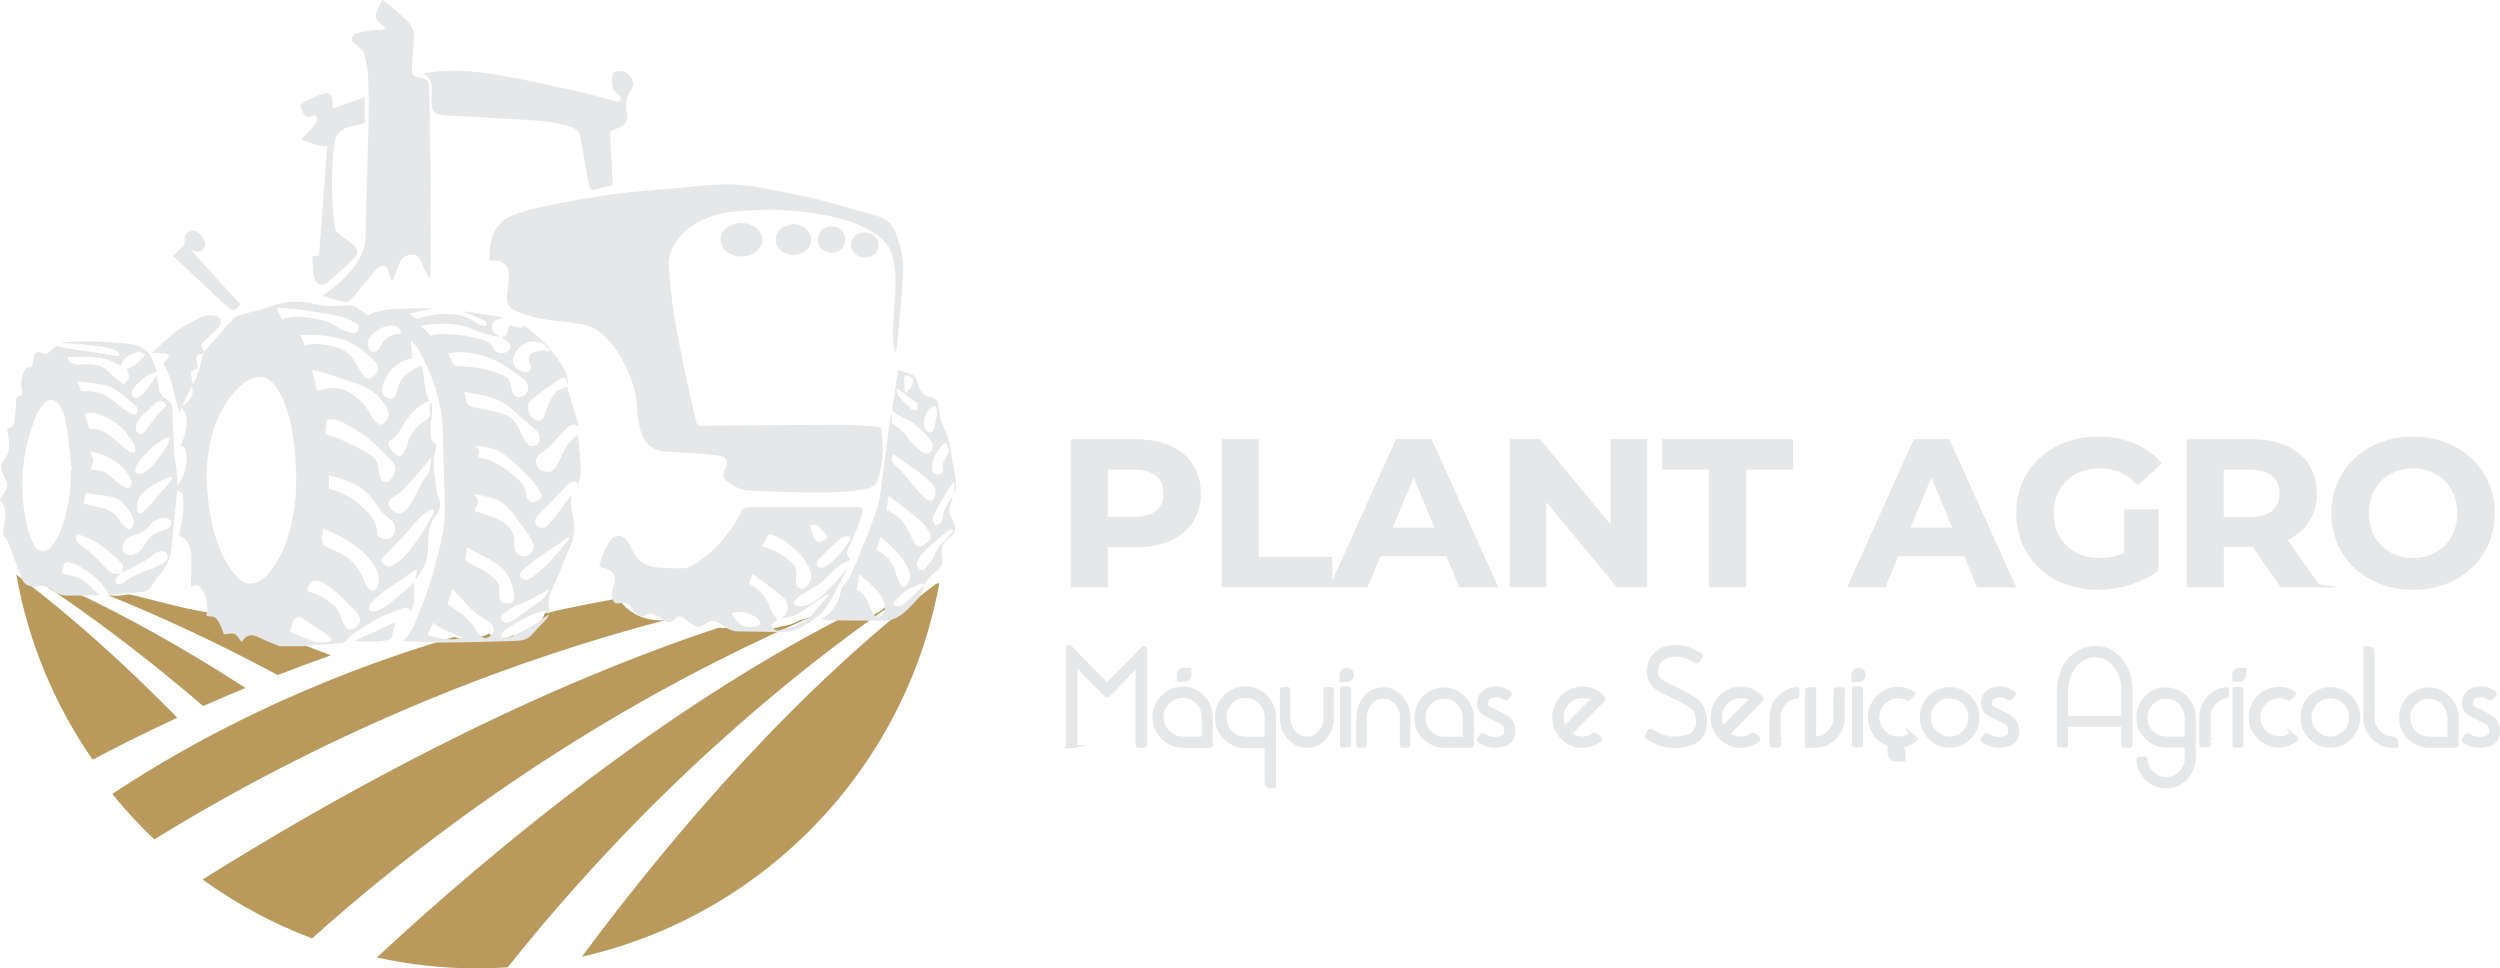 <?xml version="1.0" encoding="UTF-8"?>
<!DOCTYPE svg PUBLIC "-//W3C//DTD SVG 1.1//EN" "http://www.w3.org/Graphics/SVG/1.1/DTD/svg11.dtd">
<!-- Creator: CorelDRAW -->
<svg xmlns="http://www.w3.org/2000/svg" xml:space="preserve" width="135.327mm" height="52.42mm" version="1.1" style="shape-rendering:geometricPrecision; text-rendering:geometricPrecision; image-rendering:optimizeQuality; fill-rule:evenodd; clip-rule:evenodd"
viewBox="0 0 2266.55 877.96"
 xmlns:xlink="http://www.w3.org/1999/xlink"
 xmlns:xodm="http://www.corel.com/coreldraw/odm/2003">
 <defs>
  <style type="text/css">
   <![CDATA[
    .str0 {stroke:#E6E7E8;stroke-width:2.84;stroke-miterlimit:22.926}
    .fil1 {fill:#E6E7E8;fill-rule:nonzero}
    .fil0 {fill:#B99A5C;fill-rule:nonzero}
   ]]>
  </style>
 </defs>
 <g id="Camada_x0020_1">
  <g id="_2311137552000">
   <path class="fil0" d="M771.12 561.65c-3.23,0 -6.25,-0.31 -9.15,-0.8 -160.78,83.15 -310.83,205.71 -420.4,307.24 29.41,6.43 59.95,9.87 91.29,9.87 9.23,0 18.38,-0.4 27.46,-0.98 126.31,-158.57 256.07,-264.54 345.76,-327.09 -1.14,0.22 -2.33,0.36 -3.51,0.51 -7.7,6.87 -18.16,11.25 -31.46,11.25z"/>
   <path class="fil0" d="M848.2 529.61c-123.56,93.98 -233.8,220.91 -320.69,337.76 165.26,-37.53 293.87,-171.22 324.19,-339.11 -1.12,0.5 -2.3,0.94 -3.5,1.35z"/>
   <path class="fil0" d="M599.48 562.42c-18.27,0 -31.21,-8.21 -38.92,-19.85 -22.98,4.01 -45.18,8.57 -66.77,13.48 -1.18,4.85 -4.21,9.14 -9.16,11.2 -2.34,5.32 -7.26,9.4 -14.84,9.4 -1.79,0 -3.37,-0.29 -4.86,-0.7 -2.55,1.85 -5.77,3.01 -9.77,3.01 -5.11,0 -8.98,-1.89 -11.71,-4.7 -2.49,1.71 -5.63,2.77 -9.45,2.77 -1.96,0 -3.72,-0.29 -5.32,-0.78 -2.48,1.65 -5.54,2.71 -9.3,2.71 -2.86,0 -5.33,-0.6 -7.44,-1.6 -132.72,39.24 -235.58,92.99 -310.18,142.44 11.78,14.55 24.52,28.3 38.08,41.18 171.45,-105.4 334.58,-165.01 463.21,-198.73 -1.18,0.07 -2.33,0.17 -3.56,0.17z"/>
   <path class="fil0" d="M725.15 562.21c-5.11,3.02 -11.1,5.07 -17.94,5.91 -5.02,1.76 -10.63,2.77 -16.9,2.77 -7.41,0 -13.91,-1.39 -19.59,-3.77 -4.55,1.38 -9.52,2.23 -15.05,2.23 -1.49,0 -2.92,-0.11 -4.34,-0.21 -179.89,59.53 -351.36,155.28 -467.66,228.23 30.32,21.93 63.63,39.97 99.22,53.37 173.33,-154.9 344.46,-245.62 462.81,-295.8 -0.56,-0.34 -1.09,-0.73 -1.63,-1.1 -5.19,4.02 -11.49,6.97 -18.91,8.38z"/>
  </g>
  <g id="_2311137554016">
   <path class="fil0" d="M257.09 580.75c-1.05,0.07 -2.09,0.14 -3.19,0.14 -14.74,0 -26,-5.37 -33.86,-13.55 -9.61,-1.19 -17.52,-4.83 -23.71,-10.06 -1.69,-0.54 -3.38,-1.11 -5.09,-1.64 -23.4,-3.39 -45.86,-10.07 -69.18,-15.69 -1.82,-0.44 -3.71,-0.79 -5.58,-1.16 -3.69,0.83 -7.63,1.32 -11.9,1.32 -2.26,0 -4.41,-0.16 -6.51,-0.4 43.6,17.61 95.82,41.22 153.69,72.28 15.46,-6.02 31.59,-11.99 48.21,-17.83 -10.94,-4.33 -21.97,-8.44 -33.04,-12.5 -3.49,0 -6.75,-0.34 -9.85,-0.91z"/>
   <path class="fil0" d="M160.76 650.73c-45.94,-46.92 -94.79,-91.22 -145.95,-129.77 10.87,61.51 34.97,118.44 69.18,167.8 20.24,-10.76 46.17,-23.89 76.77,-38.03z"/>
   <path class="fil0" d="M222.6 623.7c-64.53,-41.63 -132.26,-78.97 -201,-107.51 -1.13,-0.17 -2.27,-0.34 -3.4,-0.5 42.54,27.29 100.55,68.23 165.95,124.43 12.21,-5.41 25.09,-10.91 38.46,-16.43z"/>
  </g>
  <g id="_2311137553200">
   <path class="fil1" d="M29.73 514.81c-3.73,0.02 -7.45,0.04 -11.21,0.1 1.03,0.42 2.06,0.86 3.09,1.29 4,0.58 8.02,1.28 12.03,1.91 -1.38,-1.02 -2.68,-2.12 -3.9,-3.3z"/>
   <path class="fil1" d="M16.97 514.91c-1.1,0.02 -2.17,0.01 -3.28,0.03l0.02 0.11c1.5,0.21 3,0.45 4.49,0.66l-1.23 -0.79z"/>
   <path class="fil1" d="M173.66 350.56c-2.83,5.76 -5.64,11.47 -8.67,17.64 7.6,-3.62 11.81,-12.57 8.67,-17.64zm-0.74 -13.38c0.69,4.31 1.28,7.98 1.88,11.81 5.53,-8.86 6.79,-19.22 9.54,-29.22 -1.57,2.54 -6.54,0.4 -6.3,4.86 0.15,2.91 0.83,5.81 1.35,9.19 -2.12,1.11 -4.72,2.45 -6.47,3.36zm246.8 240.92c-9.07,-4.27 -19,-6.43 -27,-13.45 -1.68,3.66 -3.29,7.15 -5.05,10.97 10.82,3.35 21.16,5.78 32.05,2.48zm-268.62 -210.24c-2.09,-4.74 -6.4,-5.81 -10.68,-1.96 -3.23,2.9 -6.44,5.84 -9.54,8.89 -3.27,3.2 -6.56,6.47 -7.5,11.26 -0.55,2.78 -0.39,5.53 2.49,7.04 2.91,1.53 4.67,-0.73 6.13,-2.58 3.51,-4.47 6.58,-9.31 10.18,-13.69 2.55,-3.11 5.66,-5.73 8.92,-8.96zm347.04 166.15c-1.15,0.65 -2.29,1.31 -3.45,1.95 -8.12,4.52 -15.97,9.44 -24.98,12.3 -4.8,1.52 -9.03,5.02 -13.32,7.94 -1.95,1.33 -2.69,3.72 -1.42,6 1.23,2.22 3.37,2.98 5.72,2.09 2.24,-0.86 4.53,-1.81 6.48,-3.17 6.99,-4.91 13.71,-10.24 20.8,-14.97 4.59,-3.07 7.69,-7.21 10.17,-12.13zm-134.1 -232.16c-1.22,-3.89 -2.91,-5.46 -6.02,-6.29 -8.3,-2.21 -22.1,5.72 -24.4,13.65 -0.91,3.13 0.62,8.54 3.56,9.7 1.37,0.53 3.71,-0.01 4.94,-0.97 1.5,-1.15 2.37,-3.2 3.35,-4.96 2.88,-5.17 6.94,-8.66 12.82,-9.77 1.93,-0.36 3.83,-0.9 5.75,-1.36zm133.91 254.98c-2.25,-3.2 -4.35,-3.41 -6.82,-2.65 -11.57,3.57 -22,9.5 -32.12,16.05 -1.64,1.06 -3.05,2.66 -4.21,4.27 -0.6,0.83 -0.82,2.44 -0.42,3.34 0.31,0.69 1.93,1.27 2.83,1.1 2.6,-0.49 5.3,-1.02 7.65,-2.18 6.26,-3.11 12.48,-6.35 18.49,-9.94 5,-3 9.66,-6.58 14.61,-9.99zm-341.78 -123.73l-0.6 -0.65c-1.67,0.45 -3.44,0.65 -4.98,1.37 -7.87,3.65 -15.6,7.38 -21.81,13.91 -4.05,4.27 -5.17,9.03 -4.6,14.48 0.13,1.23 1.17,3.01 2.16,3.32 1.06,0.32 2.96,-0.42 3.79,-1.35 7.92,-8.8 15.73,-17.72 23.48,-26.67 1.09,-1.26 1.72,-2.93 2.56,-4.41zm-2.49 -36.97c-1.83,0.64 -3.09,0.94 -4.23,1.5 -7.72,3.79 -13.77,9.77 -19.53,16 -2.62,2.82 -4.96,6.09 -6.67,9.54 -1.96,3.93 0.69,7.45 4.85,6.35 2.89,-0.77 5.84,-2.75 7.9,-4.99 4.43,-4.84 8.43,-10.1 12.37,-15.37 2.71,-3.63 4.85,-7.64 5.3,-13.02zm362.74 91.86l-0.96 -0.91 -1.33 0.84c-9.94,6.72 -19.95,13.31 -29.76,20.22 -3.96,2.79 -7.59,6.11 -11.13,9.46 -1.37,1.29 -2.78,3.23 -1.18,5.39 1.61,2.16 3.83,3.18 6.43,2.24 1.95,-0.7 4.01,-1.54 5.55,-2.88 5.04,-4.35 10.2,-8.66 14.73,-13.55 6.17,-6.67 11.8,-13.85 17.66,-20.82zm-17.84 -169.26c-0.19,-0.68 -0.2,-1.04 -0.37,-1.29 -4.07,-6.33 -11.81,-9.35 -18.85,-7.4 -7.31,2.01 -14.58,10.29 -14.38,17.14 0.06,2.28 1.38,5.13 3.07,6.6 2.07,1.81 5.06,2.71 7.79,3.53 2.78,0.84 5.47,-1.48 5.28,-4.35 -0.09,-1.3 -0.77,-2.56 -1.2,-3.83 -1.43,-4.17 -0.62,-7.56 3.17,-9.5 2.44,-1.25 5.45,-1.62 8.24,-1.8 2.32,-0.15 4.7,0.55 7.26,0.9zm-235.75 253.9c7.16,3 14.65,6.66 22.49,9.21 3.71,1.21 8.13,0.64 12.16,0.21 3.54,-0.39 3.93,-2.1 1.4,-4.53 -1.6,-1.54 -3.39,-2.91 -5.23,-4.15 -6.73,-4.51 -13.51,-8.93 -20.28,-13.38 -2.27,-1.49 -7.55,1.21 -8.02,3.86 -0.46,2.56 -1.42,5.03 -2.52,8.79zm-189.28 -217.8c0.73,-0.04 1.28,-0.05 1.82,-0.1 12.39,-0.98 22.66,3.45 31.6,12.07 3.32,3.2 7.5,5.55 11.49,7.92 1.52,0.9 3.86,2.22 5.33,-0.21 1.4,-2.31 1.33,-4.72 -0.94,-6.66 -4.05,-3.47 -8.07,-7 -12.15,-10.44 -5.2,-4.37 -10.91,-7.67 -17.74,-8.65 -3.4,-0.48 -6.78,-1.14 -10.18,-1.61 -3.98,-0.54 -7.97,-0.96 -12.55,-1.5 1.27,3.52 2.24,6.2 3.32,9.18zm8.12 54.23c1.26,3.62 2.76,6.08 2.81,8.57 0.05,2.47 -1.35,4.97 -2.2,7.73 1.31,0.3 2.69,0.92 4.06,0.86 7.1,-0.32 11.99,3.62 16.77,8.24 2.76,2.68 6.03,4.87 9.25,7 1.84,1.2 3.95,1.33 5.76,-0.57 1.65,-1.74 1.52,-3.49 0.67,-5.55 -4.37,-10.62 -12.77,-17.11 -22.52,-21.84 -4.38,-2.12 -9.4,-2.91 -14.59,-4.44zm68.87 60.26c-6.25,0.71 -11.03,2.15 -13.93,6.19 -4.22,5.9 -9.73,8.86 -16.54,10.13 -4.48,0.83 -7.05,3.98 -8.43,8.18 -0.83,2.55 -1.16,5.22 1,7.24 2.25,2.09 4.96,2.77 8.02,1.77 5.06,-1.65 8.46,-5.31 10.96,-9.78 3.48,-6.22 8.28,-10.36 15.3,-11.83 1.9,-0.4 3.81,-1.22 5.45,-2.28 2.15,-1.39 4.02,-3.76 2.76,-6.19 -0.93,-1.8 -3.53,-2.7 -4.57,-3.44zm255.17 78.48c2.42,1.69 5.31,3.96 8.43,5.83 7.13,4.28 12.77,9.94 17.06,17.14 1.34,2.26 3.2,4.28 5.15,6.07 2.46,2.26 5.23,2.1 7.88,0.06 4.28,-3.3 4.53,-8.5 0.36,-12.1 -2.35,-2.03 -4.86,-4.04 -7.6,-5.4 -8.04,-3.98 -13.43,-10.84 -19.19,-17.35 -2.61,-2.94 -5.26,-5.84 -7.62,-8.46 -1.5,4.75 -2.91,9.27 -4.46,14.2zm-15.07 -132.72c-2.77,3.35 -5.06,6.33 -7.56,9.12 -8.53,9.48 -15.69,20.41 -27.2,26.8 -0.76,0.42 -1.42,1.1 -2,1.77 -1.98,2.3 -2.34,4.68 -0.46,7.32 4.77,6.69 10.08,7.12 15.73,1.16 0.92,-0.97 1.91,-1.95 2.54,-3.11 2.73,-4.99 5.3,-10.08 8.01,-15.09 1.8,-3.33 3.17,-7.19 5.74,-9.77 5.12,-5.13 5.06,-11.28 5.18,-18.2zm-135.21 -125.41c8.47,-3.4 17.38,-2.99 26.3,-1.37 5.1,0.92 10.32,1.67 15.16,3.42 4.11,1.48 7.65,4.54 11.65,6.42 3.47,1.64 7.18,2.84 10.9,3.82 2.52,0.67 4.56,-0.49 5.43,-3.21 0.85,-2.65 0.11,-4.84 -2.3,-5.98 -4.5,-2.14 -8.96,-4.76 -13.74,-5.79 -11.59,-2.47 -23.32,-4.37 -35.06,-6.04 -7.43,-1.06 -14.99,-1.27 -22.98,-1.9 1.66,3.81 3.07,7.04 4.63,10.62zm-179.57 166.88c4.33,1.05 9.21,2.45 14.17,3.39 7.77,1.47 14.29,4.64 18.36,11.96 1.13,2.04 2.6,4.01 4.32,5.54 1.45,1.28 4.15,3.08 5.12,2.52 1.68,-0.96 3.27,-3.5 3.4,-5.5 0.17,-2.51 -1.02,-5.16 -1.89,-7.66 -0.47,-1.35 -1.44,-2.52 -2.26,-3.72 -4.39,-6.44 -9.41,-12.01 -17.69,-13.08 -7.33,-0.95 -14.63,-2.01 -21.64,-2.98 -0.55,2.77 -1.15,5.77 -1.89,9.52zm5.19 -67.94c7.99,0.08 13.44,2 20.37,7.67 5.08,4.16 9.93,8.62 15.11,12.63 1.42,1.1 3.71,1.02 5.61,1.48 0.15,-1.99 0.99,-4.27 0.31,-5.91 -1.21,-2.94 -3.28,-5.54 -5.07,-8.22 -7.09,-10.58 -17.14,-17.07 -28.87,-21 -4.06,-1.36 -8.38,-1.85 -11.63,0.8 1.48,4.46 2.79,8.4 4.17,12.54zm-20.43 -64.82c2.61,5.58 6.62,6.97 11.53,6.72 3.54,-0.17 7.1,-0.46 10.64,-0.27 5.79,0.32 10.95,2.33 15.33,6.41 4.39,4.09 9,7.92 14.05,12.34 1.8,-2.46 4.25,-4.41 4.63,-6.71 0.4,-2.41 -1.21,-5.15 -1.96,-7.82 7,-1.81 11.97,-7.01 17.19,-13.1 -2.74,-1.04 -5.27,-3.01 -6.92,-2.43 -6.58,2.33 -13.59,4.58 -15.48,12.76 -4.17,-1.9 -8.08,-4.13 -12.27,-5.49 -11.85,-3.85 -24.08,-2.41 -36.73,-2.42zm218.16 212.15c3.93,1.51 8.09,2.58 11.73,4.6 7.66,4.28 15.3,8.73 18.18,18.16 0.97,3.18 2.66,6.17 4.25,9.12 1.31,2.44 3.49,3.34 6.22,2.66 6.95,-1.76 9.39,-9.21 4.81,-14.74 -0.71,-0.86 -1.51,-1.65 -2.3,-2.43 -5.37,-5.34 -10.51,-10.95 -16.2,-15.91 -4.31,-3.76 -9.01,-7.4 -14.13,-9.8 -7.33,-3.44 -12.52,2.16 -12.57,8.34zm114.73 -73.45l-0.83 -0.75c-1.21,0.4 -2.58,0.57 -3.6,1.25 -2.86,1.91 -5.93,3.69 -8.29,6.15 -4.84,5.03 -9.16,10.57 -13.9,15.71 -6.26,6.78 -12.7,13.4 -19.13,20.03 -1.3,1.35 -2.79,2.63 -1.41,4.57 2.34,3.28 5.35,5.9 9.86,3.1 4.01,-2.5 8.11,-5.28 11.19,-8.81 9.88,-11.29 18,-23.89 24.91,-37.27 0.63,-1.2 0.82,-2.64 1.21,-3.98zm29.9 33.89c-0.51,3.11 -0.51,5.79 -1.44,8.08 -0.89,2.23 -0.34,3.45 1.37,4.47 3.14,1.88 6.22,3.97 9.57,5.38 6.27,2.63 11.56,6.58 16.34,11.35 2.37,2.37 3.79,5.07 3.4,8.71 -0.26,2.42 -0.06,4.96 0.37,7.37 0.74,4.08 3.82,5.96 8.2,5.4 3.6,-0.47 5.61,-2.76 5.13,-6.93 -1.26,-10.88 -5.38,-21.07 -13.91,-27.47 -8.95,-6.71 -19.55,-11.14 -29.03,-16.36zm9.93 -81.6c3.04,0.6 5.83,0.83 8.4,1.69 10.85,3.66 19.53,10.79 28.07,18.23 4.41,3.85 6.98,8.27 7.2,14.15 0.03,0.87 0.37,1.76 0.71,2.58 1.45,3.56 4.93,4.68 8.92,2.92 4.28,-1.9 5.55,-4.43 3.23,-8.16 -2.85,-4.63 -5.88,-9.31 -9.63,-13.15 -6.46,-6.62 -13.35,-12.87 -20.43,-18.82 -8.09,-6.79 -17.71,-9.78 -28.9,-10.13 2.84,3.55 5.2,6.86 2.44,10.7zm-157.14 -101.62c9.47,-2.69 18.45,-0.87 27.46,1.38 8.6,2.16 14.82,7.11 19.04,14.98 2.1,3.92 4.53,7.71 7.14,11.31 2,2.75 4.76,2.87 7.7,1.15 6.32,-3.68 7.17,-10.35 1.17,-15.64 -7.82,-6.9 -15.49,-14.04 -25.61,-17.79 -13.24,-4.89 -26.81,-5.16 -40.82,-4.88 1.38,3.34 2.61,6.3 3.93,9.48zm144.78 42.08c0.9,3.92 1.31,7.29 2.52,10.34 0.56,1.4 2.53,2.76 4.1,3.13 8.31,1.95 16.79,3.2 25,5.45 5.97,1.64 11.82,4.34 15.36,9.97 2.19,3.49 3.56,7.47 5.55,11.11 1.42,2.61 2.97,5.27 4.99,7.4 1.99,2.08 4.85,2.18 7.44,0.86 2.55,-1.3 3.52,-3.59 3.36,-6.45 -0.27,-4.54 -3.31,-7.11 -6.45,-9.73 -4.78,-4 -9.33,-8.28 -14.11,-12.28 -4.51,-3.78 -8.76,-8.25 -13.89,-10.83 -10.29,-5.16 -21.68,-6.97 -33.89,-8.96zm-9.11 -23.54c5.32,0.36 10.97,0.55 16.58,1.17 9.74,1.06 19.1,3.72 28.09,7.72 3.56,1.59 5.96,4.02 6.45,8.25 0.28,2.41 1.18,4.79 2.03,7.09 1,2.66 3.03,4.05 5.92,4.06 2.89,0.01 5.17,-1.09 6.59,-3.73 2.51,-4.68 1.22,-10 -3.17,-13.05 -2.56,-1.78 -5.22,-3.42 -7.66,-5.35 -10.46,-8.28 -22.06,-14.1 -35.07,-16.87 -8.73,-1.86 -17.51,-2.5 -25.56,-0.47 1.9,3.66 3.81,7.32 5.8,11.17zm-119.03 147.48c-0.21,1.65 -0.34,2.64 -0.47,3.64 -1.29,10.12 -0.05,12.11 9.18,15.56 13.35,4.99 23.17,13.74 28.2,27.58 0.87,2.4 1.95,4.89 3.56,6.79 1.22,1.43 3.51,2.84 5.18,2.68 1.42,-0.14 3.18,-2.3 3.83,-3.96 1.99,-5.07 1.33,-10.13 -1.11,-14.99 -4.68,-9.35 -11.53,-16.6 -20.06,-22.48 -8.76,-6.02 -18.2,-10.52 -28.31,-14.83zm5.32 -36.17c9.5,2.55 18.51,6.59 26.27,13.3 8.46,7.33 17.33,14.26 17.5,27.14 0.04,2.88 2.4,4.29 4.92,4.76 3.17,0.6 6.42,0.94 8.97,-1.93 3.93,-4.43 2.95,-12.5 -2.52,-15.98 -5.57,-3.54 -9.25,-8.46 -12.7,-13.94 -2.4,-3.81 -5.53,-7.27 -8.79,-10.41 -6.6,-6.34 -15.1,-9.24 -23.44,-12.25 -3.32,-1.2 -6.85,-1.81 -10.2,-2.66l0 11.97zm132.05 20.15c1.7,0.59 3.13,1.08 4.54,1.58 5.84,2.08 11.92,3.66 17.45,6.38 5.7,2.81 10.83,7 13.06,13.3 1.19,3.36 1.03,7.25 1.19,10.92 0.16,3.71 1.48,6.68 4.85,8.17 3.72,1.64 7.19,0.56 10.11,-2.14 2.57,-2.37 3.12,-5.41 2.01,-8.64 -0.69,-1.98 -1.54,-4 -2.73,-5.7 -4.82,-6.87 -9.75,-13.66 -14.71,-20.43 -5.06,-6.91 -11.23,-12.52 -19.48,-15.05 -5.02,-1.55 -10.27,-2.3 -15.42,-3.4l-0.87 0.82c5.75,4.77 2.1,9.31 -0.02,14.19zm-147.33 -127.76c1.63,6.65 3.12,12.74 4.61,18.83 0.87,-0.08 1.19,-0.07 1.5,-0.14 0.85,-0.22 1.7,-0.51 2.55,-0.74 8.67,-2.31 17.29,-2.38 25.18,2.3 8.46,5.03 15.11,12.01 19.62,21.02 1.18,2.35 3.02,4.44 4.86,6.36 2.52,2.64 5.24,2.45 7.87,-0.17 3.96,-3.97 4.62,-7.58 1.73,-12.79 -5.24,-9.42 -12.8,-16.66 -22.71,-20.41 -13.35,-5.07 -27.06,-9.16 -40.64,-13.61 -1.21,-0.4 -2.55,-0.38 -4.55,-0.65zm12.19 58.15c13.52,4.01 26.17,10.36 38.6,17.35 6.44,3.61 9.55,8.54 9.71,15.9 0.05,2.48 0.95,5.1 2.08,7.33 1.73,3.43 5.89,3.9 8.32,1.01 4.51,-5.33 7.43,-11.61 0.5,-18.42 -7.14,-7.03 -14.13,-14.33 -21.94,-20.52 -6.55,-5.19 -14.02,-9.33 -21.44,-13.22 -4.44,-2.32 -9.6,-3.13 -14.6,-2.52 -0.41,4.49 -0.8,8.61 -1.22,13.09zm-230.98 33.01l1.03 -0.11c-1.54,-13.28 -2.84,-26.59 -4.71,-39.82 -0.99,-7 -2.84,-13.91 -6.91,-19.92 -3.57,-5.25 -9.92,-5.84 -13.77,-0.84 -2.92,3.78 -6.01,7.77 -7.57,12.21 -3.6,10.25 -7.3,20.63 -9.18,31.29 -4.06,23.05 -3.61,46.25 1.86,69.1 1.37,5.71 3.52,11.44 6.44,16.49 3.53,6.09 10.29,6.45 14.82,1.11 3.13,-3.7 5.98,-7.95 7.82,-12.43 7.47,-18.22 10.76,-37.32 10.17,-57.07zm204.47 5.14c-0.75,-19.89 -1.92,-40.54 -8.54,-60.44 -2.97,-8.92 -6.39,-17.48 -13.05,-24.35 -4.03,-4.17 -8.78,-5.97 -14.45,-4.85 -8.3,1.62 -14.36,7.07 -19.72,13.06 -9.71,10.82 -16.01,23.74 -20.14,37.67 -5.75,19.38 -6.25,39.19 -4.1,59.17 2.33,21.57 7.18,42.37 18.49,61.04 2.85,4.7 6.81,8.88 10.87,12.62 4.12,3.79 9.28,4.37 14.67,2.3 6.91,-2.65 11.3,-8.16 15.42,-13.88 7.09,-9.86 11.2,-21.18 14.53,-32.74 4.58,-15.89 6.01,-32.25 6.02,-49.6zm-158.84 87.63c-0.9,0.99 -2.04,1.85 -2.64,2.99 -1.12,2.15 -3.94,4.69 -1.43,6.75 1.21,1 5.11,0.08 6.82,-1.25 8.08,-6.27 17.38,-9.65 26.82,-12.95 3.5,-1.22 6.8,-3.21 9.98,-5.21 2.35,-1.48 3.26,-3.92 2.36,-6.78 -0.88,-2.79 -3.2,-3.45 -5.58,-3.1 -2.11,0.3 -4.7,0.77 -6.06,2.18 -5.26,5.46 -12.25,7.95 -18.47,11.71 -3.75,2.27 -7.91,3.83 -11.87,5.71 2.66,-5.15 2.78,-6.75 -1.52,-10.92 -5.11,-4.95 -10.58,-9.55 -16.24,-13.83 -6.42,-4.86 -13.93,-7.61 -21.77,-10.43 -0.5,1.84 -1.19,3.33 -1.21,4.83 -0.01,0.92 0.82,2.08 1.6,2.73 4.67,3.88 9.67,7.39 14.13,11.51 4.96,4.59 9.25,9.94 14.25,14.47 2.97,2.68 6.85,3.73 10.82,1.59zm-109.72 -66.73c1.95,-2.97 4.27,-5.77 5.72,-8.97 1.45,-3.17 0.79,-6.61 -0.83,-9.77 -1.03,-2 -1.97,-4.04 -2.84,-6.11 -1.4,-3.34 -1.56,-7.01 0.83,-9.62 7.04,-7.69 5.58,-16.56 4.21,-25.54 -0.2,-1.31 -0.37,-2.63 -0.58,-4.19 5.1,-0.31 6.28,-4.09 6.76,-7.95 0.73,-5.92 0.99,-11.9 1.41,-17.86 0.13,-1.81 0.46,-2.98 2.68,-3.47 3.23,-0.73 2.87,-3.75 2.39,-6.13 -1.16,-5.78 -0.28,-11.2 2.23,-16.41 0.99,-2.07 1.67,-4.59 5.01,-3.23 0.44,0.17 2.03,-1.28 2.28,-2.19 0.67,-2.48 0.81,-5.1 1.32,-7.63 0.85,-4.19 2.88,-5.23 6.7,-3.58 3.54,1.54 6.02,0.96 8.89,-1.97 1.09,-1.11 2.24,-2.17 3.42,-3.2 0.57,-0.51 1.23,-0.92 1.81,-1.34 1.07,0.68 9.17,2.43 10.49,2.61 8.54,1.16 17.09,2.33 25.61,3.66 5.91,0.93 11.77,2.19 17.68,3.09 1.17,0.17 2.49,-0.7 3.75,-1.1 -0.8,-0.97 -1.44,-2.23 -2.45,-2.88 -5.61,-3.6 -12.1,-4.25 -18.44,-5.06 -8.69,-1.1 -17.43,-1.78 -26.16,-2.51 -2.17,-0.19 -4.4,0.16 -6.76,-0.25 1.68,-0.36 3.36,-0.96 5.06,-1.03 19.78,-0.74 39.55,-0.41 59.18,2.2 8.73,1.16 15.85,5.71 19.15,14.73 1.22,3.34 2.36,6.72 3.56,10.16 -8.81,2.27 -14.88,7.74 -20.25,14.17 -0.92,1.11 -1.94,2.38 -2.22,3.71 -0.31,1.44 -0.36,3.67 0.48,4.46 1.06,0.98 3.42,1.57 4.7,1.03 2.16,-0.89 4.25,-2.51 5.76,-4.34 3.26,-3.96 6.11,-8.28 9.16,-12.42 0.64,-0.88 1.43,-1.66 2.56,-2.97 0.56,3.73 1,6.88 1.52,10.03 0.8,4.89 2.93,8.89 7.41,11.35 3.42,1.88 4.95,4.78 5.08,8.81 0.43,13.18 0.96,26.34 1.74,39.5 0.29,5.03 1.49,10 1.98,15.03 0.49,4.92 0.61,9.88 0.92,15.13 0.49,-0.6 1.01,-1.05 1.32,-1.63 4.76,-8.92 8.78,-18.05 6.33,-28.57 -0.61,-2.65 -0.79,-6.01 -4.8,-6.07 7.1,-17.03 7.4,-26.84 0.81,-35.2 -0.64,1.7 -1.2,3.17 -2.05,5.41 -4.59,-15.26 -6.03,-30.79 -14.4,-44.55 1.53,-2.14 3.33,-4.65 5.35,-7.48 -4.54,-3.84 -10.05,-2.05 -15.83,-2.56 1.37,-1.28 2.39,-2.32 3.47,-3.26 7.08,-6.13 13.88,-12.68 21.39,-18.21 5.41,-3.98 11.88,-6.45 17.71,-9.87 4.28,-2.51 8.75,-3.04 13.49,-2.38 0.98,0.14 1.98,0.34 2.91,0.7 3.64,1.41 4.73,4.51 2.64,7.85 -1.12,1.78 -2.46,3.5 -3.96,4.97 -4.23,4.13 -8.59,8.12 -13.06,12.32 0.84,2.05 1.74,4.24 2.81,6.84 0.71,-0.83 1.18,-1.38 1.65,-1.91 8.57,-9.71 16.93,-19.63 25.9,-28.96 2.2,-2.29 6.36,-2.79 9.72,-3.75 6.9,-1.98 14.17,-2.99 20.76,-5.72 11.71,-4.88 23.65,-5.75 35.92,-4.15 5.26,0.69 10.43,2.4 15.7,2.84 5.58,0.46 11.26,0.29 16.85,-0.24 5.58,-0.54 10.49,0.15 14.92,3.98 2.51,2.16 5.48,3.78 7.46,5.11 1.79,-1.08 2.95,-2.2 4.3,-2.51 5.51,-1.26 11.03,-2.91 16.62,-3.26 12.84,-0.82 25.71,-0.97 38.58,-0.81 -7.44,1.58 -14.87,3.18 -22.45,4.79 2.33,1.61 3.97,3.04 5.86,3.91 1.19,0.55 2.91,0.71 4.13,0.28 8.95,-3.15 18.15,-4.18 27.55,-3.68 7.65,0.41 14.91,2.13 21.35,6.66 1.9,1.34 4.07,2.28 6.14,3.36 1.81,0.96 3.95,1.39 5.08,-0.55 1.29,-2.25 -1.05,-3.24 -2.5,-3.92 -4.73,-2.19 -9.57,-4.14 -14.37,-6.14 -0.97,-0.41 -1.99,-0.66 -2.98,-0.99l0.21 -0.95 34.29 5.44 -0.1 0.97c-1.03,0.19 -2.07,0.36 -3.1,0.56 -3.17,0.64 -5.67,2.12 -6.29,5.62 -0.6,3.42 0.46,6.23 3.37,8.19 1.1,0.74 2.24,1.44 3.37,2.16 -8.25,-0.76 -16.17,-3 -23.69,-6.36 -11.98,-5.34 -24.5,-5.9 -37.22,-4.97 -3.36,0.24 -6.68,0.9 -10.36,1.41 3.12,3.3 5.81,6.16 8.47,8.99 1.92,-0.37 4.07,-1.02 6.25,-1.18 12.88,-1.02 25.47,1.05 37.9,4.15 5.22,1.31 10.32,2.94 13.15,8.7 2.39,4.86 9.24,5.59 13.47,2.15 2.47,-2.01 2.84,-4.74 0.56,-6.95 -2.06,-1.99 -4.5,-3.56 -6.76,-5.33 4.27,-0.47 5.18,-3.82 5.72,-7.23 0.47,-2.95 1.45,-4.11 4.61,-3.1 2.81,0.9 5.82,1.11 9.17,1.69 -0.36,-1.19 -0.56,-1.86 -0.8,-2.68l0.98 0.41c13.06,8.86 24.32,19.62 32.86,33.05 6.79,10.7 7.03,11.94 7.84,20.76l-0.51 -0.76 -0.48 -0.88c-1.88,-5.23 -2.8,-5.9 -7.26,-2.91 -8.57,5.76 -17.19,11.55 -25.06,18.22 -6.16,5.24 -2.73,16.65 5.09,18.76 3.35,0.9 5.26,-1.36 6.41,-4.05 1.49,-3.5 2.31,-7.31 3.97,-10.71 1.89,-3.88 3.78,-8.1 6.78,-10.98 2.71,-2.59 6.93,-3.55 9.99,-5 3.76,12.58 7.3,24.42 10.84,36.27 -1.92,-0.72 -3.59,-1.9 -5.17,-1.77 -1.71,0.14 -3.59,1.19 -4.91,2.41 -3.1,2.85 -6.16,5.84 -8.8,9.13 -4.46,5.53 -9.41,10.43 -15.33,14.33 -3.29,2.18 -5.52,5.15 -4.66,9.31 0.9,4.31 4.13,6.59 8.19,7.43 4.04,0.85 7.61,-0.18 9.7,-4.09 3.16,-5.92 6.11,-11.97 9.23,-17.92 0.82,-1.57 1.7,-3.23 2.95,-4.42 2.88,-2.75 6,-5.23 7.92,-6.87 0.67,7.19 1.52,16 2.3,24.8 0.65,7.34 0.49,14.59 -3.17,21.33 0.08,-0.97 0.16,-1.94 0.25,-3 -2.84,-1.57 -5.39,-0.57 -7.42,1.16 -2.95,2.52 -5.54,5.49 -8.28,8.26 -3.59,3.64 -7.17,7.3 -10.77,10.93 -3.22,3.26 -6.69,6.29 -9.6,9.81 -2.83,3.42 -2.66,6.78 -0.27,9.14 2.48,2.45 6.34,2.84 9.31,-0.15 3.9,-3.91 7.26,-8.41 10.58,-12.86 3.85,-5.16 7.4,-10.54 11.43,-15.69 -1.71,8.31 0.37,16.21 1.69,24.12 1.34,8.03 0.31,15.56 -2.94,23.03 -5.55,12.76 -10.25,25.93 -16.24,38.46 -2.88,6.01 -4.39,11.55 -2.96,18.03 0.99,4.47 -0.94,8.09 -3.93,11.25 -4.01,4.21 -8.14,8.31 -11.93,12.71 -4.12,4.8 -9.81,5.32 -15.2,5.52 -21.74,0.8 -43.5,1.33 -65.27,1.52 -10.87,0.09 -21.74,-0.77 -32.61,-1.23 -1.04,-0.05 -2.06,-0.32 -3.76,-0.6 7.21,-5.43 9.69,-13 12.69,-20.21 2.77,-6.62 5.55,-13.25 7.96,-20.02 2.59,-7.3 5.06,-14.67 7.04,-22.15 3.35,-12.7 7.11,-25.38 9.11,-38.33 1.58,-10.25 1.11,-20.89 0.96,-31.36 -0.27,-18.58 -1.31,-37.17 -1.43,-55.75 -0.12,-18.58 -4.54,-36.13 -11.18,-53.17 -3.09,-7.91 -7.11,-15.47 -11.05,-23.01 -1.41,-2.71 -3.82,-4.89 -5.77,-7.32l-1.02 0.27c0.37,5.13 0.74,10.26 1.09,15.22 -13.61,2.33 -21.8,11.2 -26.58,23.86 -1.73,4.56 -0.46,8.86 2.71,11.29 3.53,2.7 7.11,1.9 8.99,-2.18 0.89,-1.92 1.67,-3.97 2.06,-6.04 1.47,-7.78 6.67,-12.5 12.84,-16.37 2.61,-1.64 5.5,-2.83 8.57,-4.38 3.26,10.8 1.62,22.45 7.1,32.49 -8.51,2.93 -14.88,9.04 -20.25,16.23 -3.05,4.08 -5.24,8.82 -8.15,13.02 -1.4,2.03 -3.39,3.76 -5.42,5.17 -3.95,2.74 -4.5,3.82 -2,7.89 1.38,2.25 3.19,4.34 5.15,6.08 2.4,2.14 4.75,1.9 6.53,-0.82 1.8,-2.76 3.57,-5.8 4.32,-8.97 2.27,-9.6 8.63,-15.82 16.14,-21.06 3.09,-2.16 5.21,-4.07 4.14,-8.35 -0.6,-2.43 -0.11,-5.13 -0.11,-7.71l1.48 -0.13c0.21,2.61 0.73,5.25 0.58,7.84 -0.28,4.83 -1.14,9.63 -1.4,14.45 -0.18,3.23 0.02,6.52 0.51,9.71 0.24,1.52 1.24,3.5 2.47,4.17 2.74,1.49 2.85,3.57 2.01,5.88 -4.39,12.17 -0.74,24.31 0.16,36.43 0.21,2.84 1.55,5.61 2.51,8.37 1.86,5.35 1.09,10.46 -2.33,14.68 -5.06,6.27 -6.9,13.47 -7.36,21.26 -0.24,4.04 -0.35,8.11 -0.48,12.15 -0.3,9.74 -4.98,17.54 -10.97,25.34 0.21,-1.74 0.34,-3.07 0.53,-4.4 0.18,-1.32 0.4,-2.64 0.7,-4.61 -1.64,0.89 -2.9,1.43 -4.01,2.19 -9.29,6.34 -18.69,12.52 -27.75,19.18 -3.98,2.92 -7.42,6.71 -10.71,10.45 -0.98,1.12 -1.47,4.2 -0.72,5.02 1.05,1.16 3.76,1.9 5.22,1.35 3.89,-1.45 7.9,-3.17 11.15,-5.71 7.44,-5.81 14.48,-12.17 21.65,-18.34 0.65,-0.57 1.08,-1.4 1.61,-2.11l0.96 0.35c0,5.96 0.31,11.94 -0.14,17.86 -0.21,2.71 -1.89,5.32 -3.3,7.91 -1.28,-4.31 -4.43,-3.79 -6.93,-2.87 -7.39,2.7 -14.92,5.26 -21.86,8.93 -8.32,4.42 -16.15,9.8 -24.04,15.01 -2.26,1.49 -3.9,3.93 -5.97,5.77 -0.97,0.86 -2.26,1.78 -3.47,1.87 -10.39,0.84 -20.8,1.48 -31.2,2.22 -0.86,0.07 -1.71,0.37 -2.56,0.56l-22.66 0c-4.18,-1.68 -8.38,-3.29 -12.51,-5.05 -3.24,-1.38 -6.31,-3.32 -9.65,-4.35 -4.72,-1.46 -8.62,0.38 -11.44,4.6l-0.8 0.9c-2.1,-2.51 -3.69,-5.94 -6.26,-7.08 -2.56,-1.15 -6.11,0.01 -9.76,0.18 -0.72,-1.97 -1.53,-4.92 -2.85,-7.6 -1.32,-2.67 -2.64,-5.82 -4.89,-7.4 -2.1,-1.48 -5.41,-1.18 -8.17,-1.65 1.86,-7.52 0.92,-14.91 -3.02,-22.22 -3.23,-5.99 -5.92,-6.84 -11.06,-4.04 0.17,-8.86 0.74,-18.07 0.39,-27.25 -0.32,-8.32 -2.22,-16.27 -11.59,-19.29 0.5,-1.82 0.9,-3.33 1.32,-4.84 2.7,-9.5 3.56,-19.18 3.01,-29.05 -0.2,-3.54 -1.31,-6.06 -5.41,-6.55 -0.16,1.06 -0.38,2.14 -0.48,3.23 -1.6,16.34 -3.09,32.7 -4.82,49.02 -0.9,8.45 -3.78,16.08 -9.62,22.51 -3.13,3.45 -5.87,7.35 -8.21,11.4 -1.83,3.16 -4.12,4.89 -7.57,5.21 -9.83,0.9 -19.66,1.79 -29.5,2.65 -0.84,0.08 -1.7,-0.1 -2.1,-0.13 -0.94,-1.85 -1.55,-3.43 -2.47,-4.78 -6.1,-9.02 -14.47,-15.42 -23.71,-20.71 -2.84,-1.63 -6.01,-2.91 -9.19,-3.62 -3.79,-0.86 -4.86,0.27 -5.64,4.2 -0.35,1.72 -0.83,3.4 -1.38,5.56 2.97,0.66 5.82,1.06 8.52,1.96 3.64,1.22 7.64,2.15 10.62,4.39 5.35,4.04 10.05,8.96 15.06,13.54 -0.44,0.04 -1.06,0.15 -1.69,0.15 -8.44,0.09 -16.87,0 -25.3,0.31 -5.83,0.22 -10.9,-1.08 -15.39,-5.02 -3.8,-3.34 -8.33,-4.53 -13.37,-3.62 -1.41,0.26 -2.88,0.35 -4.31,0.26 -4.76,-0.27 -8.54,-2.02 -10.33,-6.98 -2.66,-7.39 -5.38,-14.75 -8.25,-22.07 -2.36,-6 -3.7,-12.55 -8.58,-17.32 -0.51,-0.51 -0.5,-1.83 -0.37,-2.71 0.71,-4.89 1.83,-9.76 2.23,-14.67 0.41,-5.22 -0.38,-10.3 -4.74,-14l0 -1.35z"/>
   <path class="fil1" d="M347.29 0c6.45,5.45 13.05,10.73 19.32,16.4 5.64,5.11 9.6,11.17 8.76,19.46 -0.72,7.17 -1.14,14.38 -1.69,21.57 -0.11,1.46 -0.27,2.92 -0.29,4.38 -0.12,6.02 0.89,7.27 6.65,8.44 8.13,1.64 8.96,2.37 9.13,10.85 0.51,23.99 1.02,48 1.19,71.99 0.2,27.61 0.04,55.22 0.03,82.83 -0.01,4.92 0,9.83 0,14.74l-1.4 0.45c-1.5,-2.46 -3.1,-4.86 -4.46,-7.4 -0.83,-1.57 -1.25,-3.36 -1.92,-5.03 -1.44,-3.63 -3.05,-7.31 -7.51,-7.68 -4.67,-0.39 -9.15,0.99 -11.63,5.12 -2.2,3.68 -3.3,8.04 -4.91,12.09 -0.85,2.15 -1.77,4.27 -2.65,6.41l-1.1 0.01c-0.73,-2.48 -1.44,-4.96 -2.19,-7.44 -0.7,-2.33 -0.96,-5.05 -3.86,-5.8 -3.04,-0.79 -5.45,0.5 -7.38,2.77 -6.66,7.84 -13.38,15.63 -19.9,23.59 -5.13,6.29 -6.95,7.03 -14.56,4.78 -4.67,-1.38 -9.35,-2.78 -14.49,-4.3 1.04,-0.82 1.89,-1.56 2.81,-2.21 9.3,-6.45 17.63,-14.07 24.73,-22.9 6.97,-8.67 11.4,-18.22 11.54,-30.12 0.37,-33.14 1.81,-66.26 2.54,-99.39 0.32,-14.75 0.37,-29.53 -0.28,-44.26 -0.33,-7.34 -1.98,-14.77 -4.17,-21.79 -0.92,-2.95 -4.83,-4.91 -7.33,-7.38 -1.42,-1.41 -4.03,-3.27 -3.77,-4.35 0.51,-2.1 2.33,-4.85 4.19,-5.44 5.01,-1.6 10.3,-2.48 15.53,-3.12 3.78,-0.46 7.65,-0.08 11.87,-0.83 -1.71,-1.65 -3.4,-3.34 -5.15,-4.94 -4.82,-4.41 -5.41,-7.16 -2.59,-13.09 1.35,-2.84 2.84,-5.6 4.27,-8.4l0.67 0z"/>
   <path class="fil1" d="M820.43 356.31c4.72,-2.42 8.35,-9.12 7.07,-12.71 -0.53,-1.51 -2.9,-2.74 -4.67,-3.32 -2.01,-0.66 -3.14,1.12 -3.11,2.94 0.06,4.14 0.43,8.29 0.72,13.09zm-6.35 -3.85l-1.14 0.47c0.59,2.05 0.63,4.57 1.86,6.07 3.46,4.2 7.26,8.16 11.28,11.82 1.22,1.11 3.58,0.9 5.42,1.3 0.15,-1.91 0.5,-3.85 0.38,-5.75 -0.05,-0.76 -1,-1.62 -1.74,-2.14 -1.73,-1.22 -3.68,-2.12 -5.37,-3.38 -3.62,-2.72 -7.13,-5.58 -10.69,-8.38zm35.68 21.62l-0.46 -0.1c0,-0.79 0.15,-1.61 -0.04,-2.36 -0.32,-1.33 -0.84,-2.63 -1.28,-3.93 -1.25,0.55 -2.69,0.86 -3.73,1.69 -4.38,3.49 -6.23,8.44 -6.73,13.81 -0.19,2.08 0.54,4.52 1.62,6.33 0.78,1.31 2.91,2.64 4.28,2.49 1.29,-0.14 3.06,-2.02 3.44,-3.46 1.25,-4.75 1.97,-9.64 2.9,-14.48zm10.84 34.62l-0.65 -0.38c-0.16,-1.22 -0.25,-2.46 -0.49,-3.67 -0.69,-3.38 -2.24,-3.93 -4.73,-1.64 -1.06,0.97 -2,2.11 -2.86,3.27 -4.19,5.71 -7.27,11.88 -6.75,19.26 0.24,3.33 2.89,5.02 6.5,4.51 3.14,-0.43 4.16,-1.88 3.27,-5.59 -0.73,-3.05 0.14,-5.37 1.76,-7.86 1.59,-2.45 2.65,-5.26 3.94,-7.91zm3.58 72.79l-0.76 -1.38c-1.31,0.45 -2.79,0.65 -3.9,1.41 -2.58,1.74 -5.07,3.63 -7.42,5.67 -5.19,4.53 -10.52,8.95 -15.3,13.91 -2.37,2.47 -3.98,5.89 -5.29,9.15 -0.92,2.3 0.19,4.58 2.48,6.03 2.29,1.45 4.02,0.12 5.23,-1.4 2.76,-3.48 5.99,-6.89 7.6,-10.92 2.59,-6.5 6.72,-11.5 11.61,-16.15 2.06,-1.95 3.85,-4.2 5.75,-6.31zm-87.53 53.55c5.06,1.52 8.33,5.67 10.42,11.05 1.35,3.43 2.67,6.91 4.45,10.12 2,3.59 5.25,3.81 8.25,0.97 3.04,-2.86 3.45,-6.59 1.64,-11.5 -2.38,-6.43 -7.16,-11.01 -11.7,-15.69 -3.5,-3.62 -7.55,-6.71 -10.7,-9.45 -0.76,4.63 -1.52,9.35 -2.36,14.5zm18.06 -36.72c2.41,1.64 4.92,3.23 7.29,5.02 6.02,4.53 8.99,10.9 10.76,18.1 0.69,2.8 1.98,5.5 3.39,8.01 1.91,3.43 3.64,3.43 6.06,0.44 3.48,-4.32 3.72,-8.73 1.4,-13.81 -3.77,-8.25 -9.56,-14.85 -15.96,-20.98 -2.95,-2.82 -6.04,-5.51 -9.23,-8.41 -1.36,4.25 -2.54,7.95 -3.71,11.64zm14.91 -86.75c-3.02,6.84 1.24,9.94 5.7,14 5.96,5.42 10.57,12.36 15.98,18.45 2.8,3.15 5.82,6.19 9.16,8.7 3.52,2.65 6.32,1.25 7.26,-3.13 0.9,-4.24 0.12,-8.27 -2.87,-11.31 -3.58,-3.62 -7.59,-6.82 -11.5,-10.08 -1.79,-1.48 -3.83,-2.65 -5.74,-3.99 -6.09,-4.27 -12.17,-8.56 -17.99,-12.65zm-5.81 50.8c7.37,3.55 14.23,8.37 18.46,16.19 2.22,4.11 4.02,8.44 6.17,12.59 2.36,4.53 5.78,5.59 9.8,2.51 6.04,-4.63 7.59,-6.23 3.03,-13.23 -2.01,-3.08 -4.15,-6.29 -6.92,-8.57 -8.89,-7.38 -18.1,-14.38 -27.21,-21.48 -0.69,-0.53 -1.55,-0.82 -1.58,-0.83 -0.58,4.25 -1.13,8.32 -1.74,12.83zm62.75 -18.58c-0.34,0.63 -0.68,1.26 -1.41,2.63l0 -8.55 -0.84 -0.37c-2.24,3.1 -4.73,6.03 -6.66,9.31 -3.79,6.44 -7.35,13.03 -10.8,19.67 -0.79,1.51 -1.19,3.52 -0.99,5.21 0.22,1.78 1.38,3.44 2.12,5.15 1.83,-1.07 3.89,-1.89 5.39,-3.3 0.92,-0.87 1.23,-2.65 1.35,-4.07 0.63,-7.29 3.96,-13.22 9.31,-18.95 -0.51,1.62 -0.85,2.65 -1.18,3.68 -0.34,1.07 -0.61,2.17 -1.02,3.21 -1.49,3.86 -1.66,7.59 0.49,11.34 1.16,2.03 2,4.27 2.78,6.49 1.73,4.95 0.69,8.3 -3.4,11.62l-1.32 1.03c-5.89,4.14 -7.85,9.86 -6.31,16.81 1.12,5.04 -0.15,9.03 -4.19,12.22 -4.71,3.72 -9.02,7.86 -11.9,13.29 -0.93,-0.44 -2.09,-1.49 -2.74,-1.23 -4.06,1.63 -8.2,3.24 -11.97,5.45 -5.58,3.27 -10.11,7.82 -13.92,13.51 3.42,2 6.58,2.25 9.41,0.17 2.83,-2.08 5.32,-4.65 7.89,-7.07 3.84,-3.62 7.63,-7.29 11.44,-10.94 -0.82,5.56 -3.6,10.19 -7.2,14.17 -4.03,4.44 -8.27,8.79 -12.95,12.48 -4.78,3.75 -10.54,5.91 -16.69,5.93 -15.53,0.04 -31.06,-0.14 -46.59,-0.28 -3.28,-0.03 -6.57,-0.3 -10.06,-1.17 1.71,-1.07 3.56,-1.95 5.1,-3.22 7.43,-6.09 11.47,-14.11 12.91,-23.62 0.2,-1.32 1.2,-2.58 2.06,-3.7 1.81,-2.39 4.34,-4.38 5.54,-7.03 4.68,-10.3 9.19,-20.7 13.33,-31.24 4.47,-11.37 8.84,-22.82 12.51,-34.48 1.9,-6.03 2.32,-12.56 3.17,-18.9 2.72,-20.3 5.32,-40.61 8,-60.92 0.16,-1.28 0.58,-2.52 1.43,-3.7 0,1.33 0.2,2.71 -0.04,4 -0.64,3.52 0.07,6.16 3.52,7.89 5.92,2.97 8.89,8.94 13.11,13.65 3.17,3.52 6.77,6.71 10.52,9.61 2.32,1.79 5.32,2.58 7.94,0.11 1.89,-1.78 2.42,-6.67 0.78,-9.21 -1.64,-2.52 -3.49,-4.97 -5.63,-7.06 -5.51,-5.35 -10.93,-10.85 -18.19,-13.91 -2.75,-1.16 -5.21,-3.05 -7.95,-4.21 -3.6,-1.52 -4.24,-3.68 -3.51,-7.57 2,-10.8 3.4,-21.73 5,-32.4 4.02,1.41 8.06,2.85 12.11,4.22 2.77,0.93 4.45,2.84 5.22,5.65 0.32,1.19 0.65,2.39 0.98,3.57 1.64,5.89 4.46,10.37 11.17,11.29 4.13,0.57 6.73,3.18 6.98,7.73 0.47,8.7 3.5,16.69 7,24.48 4.59,10.25 4.73,21.44 6.92,32.2 0.62,3.08 1.3,6.13 1.97,9.2l0 10.15z"/>
   <path class="fil1" d="M443.79 236.2c-0.19,-8.99 0.41,-17.57 4.32,-25.59 3.11,-6.37 7.7,-11.42 14.09,-14.2 13.53,-5.89 27.91,-8.83 42.29,-11.66 24.96,-4.9 50.03,-9.02 75.36,-11.34 8.29,-0.76 16.61,-1.22 24.9,-1.97 13.48,-1.22 26.94,-2.77 40.43,-3.79 16.91,-1.28 33.68,0.01 50.29,3.56 14.32,3.07 28.83,5.29 43.02,8.86 19.46,4.89 38.71,10.62 58.01,16.14 7.82,2.24 12.67,7.76 15.69,15.33 4.8,12.08 7.47,24.56 6.59,37.57 -1.18,17.41 -2.78,34.78 -4.29,52.17 -0.42,4.81 -1.16,9.6 -1.77,14.39 -0.19,1.54 -0.43,3.07 -1.34,4.65 -0.28,-1.43 -0.65,-2.85 -0.83,-4.3 -1.5,-12.83 -0.64,-25.64 0.36,-38.46 1.17,-15.07 2.09,-30.12 -1.7,-45.04 -2.27,-8.93 -7.65,-15.21 -15.03,-20.19 -15.33,-10.33 -32.65,-14.93 -50.43,-17.99 -17.87,-3.07 -35.93,-4.86 -54.05,-4.08 -15.81,0.7 -31.82,0.89 -46.92,6.62 -12.83,4.87 -23.82,12.42 -31.21,24.56 -3.78,6.22 -5.84,13.02 -5.2,20.27 1.29,14.57 2.33,29.22 4.69,43.62 3.32,20.2 7.58,40.24 11.75,60.27 2.6,12.55 5.82,24.96 8.66,37.46 0.51,2.25 1.38,3 3.78,2.98 43.42,-0.41 86.84,-0.83 130.27,-0.93 10.08,-0.02 20.16,1.16 30.24,1.75 1.98,0.11 3.18,1.01 3.38,2.98 1.54,14.88 1.85,29.71 -2.93,44.15 -1.71,5.15 -5.14,8.2 -10.74,9.26 -16.49,3.11 -33.15,3.37 -49.79,3.28 -18.97,-0.12 -37.94,-1 -56.91,-1.74 -7.01,-0.27 -12.96,-3.71 -18.53,-7.69 -5.08,-3.63 -5.68,-7.31 -2.47,-12.7 3.05,-5.12 1.33,-9.85 -4.53,-10.93 -6.08,-1.13 -12.29,-1.64 -18.47,-2.11 -10.18,-0.76 -20.39,-1.19 -30.58,-1.94 -16.27,-1.18 -21.91,-10.57 -24.79,-24.47 -1.02,-4.93 -1.34,-10.04 -1.7,-15.08 -0.84,-11.82 -3.75,-23.22 -8.6,-33.84 -6.27,-13.7 -14.01,-26.61 -26.35,-35.82 -6.58,-4.91 -14.48,-6.1 -22.26,-7.27 -10.32,-1.54 -20.79,-2.22 -31.01,-4.21 -7.55,-1.47 -15.01,-3.94 -22.12,-6.93 -5.86,-2.46 -8.91,-7.37 -7.64,-14.43 0.86,-4.74 1.09,-9.62 1.52,-14.44 0.13,-1.45 0.09,-2.93 -0.01,-4.39 -0.5,-7.75 -4.58,-11.88 -12.2,-12.34 -1.65,-0.11 -3.31,-0.02 -5.26,-0.02z"/>
   <path class="fil1" d="M733.87 476.4c1.12,3 1.93,5.29 2.83,7.53 0.79,1.95 1.35,4.12 2.59,5.75 2.17,2.87 4.93,1.48 7.53,0.39 2.19,-0.92 3.6,-2.91 2.31,-4.74 -2.39,-3.39 -5.19,-6.7 -8.48,-9.12 -1.47,-1.09 -4.53,0.07 -6.78,0.2zm-70.96 79.67c1.21,1.66 2.52,3.18 3.53,4.9 4.55,7.65 11.36,8.44 19.51,6.64 3.33,-0.75 3.93,-2.62 1.93,-5.35 -0.78,-1.06 -1.7,-2.13 -2.78,-2.83 -5.18,-3.36 -10.88,-5.03 -17.05,-4.55 -2,0.16 -3.95,0.91 -5.14,1.2zm108.68 -69.28c-4.38,-1.09 -7.98,-0.13 -10.75,2.37 -6.1,5.51 -11.95,11.31 -17.74,17.16 -1.85,1.88 -3.7,4.26 -1.8,7.14 1.15,1.76 5.18,1.5 8.04,-0.23l1.1 -0.77c7.07,-4.73 12.15,-11.43 17.14,-18.18 1.61,-2.18 2.6,-4.83 4.01,-7.5zm-80.45 8.83c10.74,2.59 19.69,7.5 27.15,15.13 3.18,3.26 4.7,6.87 3.63,11.58 -0.51,2.21 -0.58,4.76 -0.04,6.94 1.21,4.87 5.46,5.93 9.16,2.56 4.56,-4.14 5.68,-8.98 3.17,-15.35 -4.84,-12.3 -14.51,-20.18 -24.95,-27.18 -3,-2.01 -6.58,-3.17 -9.93,-4.61 -1.64,-0.71 -2.92,-0.33 -3.75,1.54 -1.33,3.08 -2.86,6.07 -4.45,9.41zm13.8 66.68c-0.49,0.22 -2.01,0.58 -3.03,1.52 -1.12,1.03 -2.53,2.69 -2.39,3.92 0.14,1.25 1.85,2.56 3.16,3.36 0.93,0.57 2.41,0.69 3.53,0.44 11.11,-2.4 22.16,-4.98 30.03,-14.38 4.9,-5.84 9.83,-11.66 14.74,-17.49l-0.92 -0.97c-8.06,5.45 -16.18,10.81 -24.18,16.37 -3.89,2.72 -12.65,5.76 -16.85,5.41 6.55,-5.84 7.11,-13.61 0.39,-19.41 -8.47,-7.3 -17.65,-13.76 -26.79,-20.79 -1.51,3.43 -2.61,5.94 -3.63,8.24 0.38,0.54 0.48,0.79 0.65,0.89 9.31,5.19 15.86,12.6 19.27,23.04 1.18,3.61 4.02,6.66 6.02,9.85zm65.99 -54.66c-9.09,2.99 -15.32,9.51 -21.57,16.07 -5.94,6.25 -13.46,10.17 -20.88,14.26 -2.75,1.52 -5.25,3.74 -7.43,6.06 -1.96,2.09 -1.36,4.74 1.38,5.19 3.1,0.51 6.72,0.42 9.59,-0.76 8.58,-3.5 15.3,-9.85 21.6,-16.53 4.87,-5.18 9.37,-10.72 14.59,-16.75 -1.68,3.34 -2.97,5.99 -4.34,8.6 -4.19,7.92 -8.07,16.05 -12.71,23.7 -5.48,9.04 -13.96,14.93 -22.82,20.21 -7.23,4.31 -15.06,5.63 -23.35,5.38 -11.98,-0.36 -23.96,-0.47 -35.94,-0.62 -4.51,-0.06 -8.44,-1.68 -12.07,-4.25 -1,-0.71 -2.04,-1.36 -3.01,-2.12 -4.89,-3.85 -9.6,-4.28 -14.81,-0.23 -4.51,3.5 -8.15,3.11 -12.76,-0.41 -1.94,-1.48 -3.81,-3.08 -5.7,-4.63 -3.05,-2.48 -5.87,-2.48 -8.33,-0.01 -4.2,4.21 -6.39,4.32 -11.33,0.9 -2.74,-1.88 -5.55,-3.79 -8.56,-5.12 -1.48,-0.65 -3.96,-0.69 -5.2,0.18 -5.61,3.91 -9.98,1.18 -12.9,-3.55 -3.2,-5.18 -7.04,-7.89 -13.23,-6.22 -3,0.81 -4.85,-0.79 -5.8,-3.65 -1.53,-4.6 -0.02,-8.94 1.26,-13.21 2.39,-8.01 0.32,-12.21 -7.51,-14.58 -1.89,-0.57 -3.76,-1.19 -5.9,-1.87 2.33,-8.84 5.23,-17.08 10.58,-24.08 4.13,-5.42 10.14,-5.25 14.41,0.14 1.79,2.25 3.36,4.84 4.38,7.52 4.56,12.01 13.92,16.63 25.69,17.44 6.64,0.47 13.31,0.53 19.97,0.58 6.52,0.05 11.56,-3.85 16.5,-7.35 9.77,-6.91 18.52,-15.11 25.55,-24.92 4.09,-5.7 8.59,-11.45 11,-17.91 1.98,-5.31 4.8,-5.33 9.02,-5.32 32.09,0.09 64.18,0.05 96.27,0.05 5.21,0 6.56,1.34 4.95,6.5 -2.09,6.73 -4.85,13.25 -7.47,19.79 -1.58,3.96 -3.36,7.85 -5.22,11.68 -1.38,2.84 -1.53,5.33 0.95,7.65 0.51,0.48 0.71,1.3 1.16,2.18z"/>
   <path class="fil1" d="M383.54 66.63c5.78,-0.78 11.54,-1.89 17.35,-2.26 19.87,-1.26 39.49,1.44 58.94,5.06 20.28,3.76 40.47,8.08 60.59,12.63 12.97,2.93 25.74,6.76 38.64,10.01 1.11,0.28 3.04,-0.49 3.68,-1.42 0.5,-0.74 -0.36,-2.47 -0.7,-3.75l-0.73 -0.66c-7.88,-4.46 -6.81,-11.82 -5.93,-19.06 0.09,-0.74 0.8,-1.77 1.45,-2.01 3.45,-1.29 10.26,-1.3 14.08,3.27 3.59,4.29 4.41,8.15 1.23,12.87 -4.22,6.26 -5.27,12.8 -4.11,20.21 1.45,9.21 -0.22,11.59 -8.79,15.17 -6.93,2.88 -6.09,1.16 -5.85,8.84 0.44,13.94 1.46,27.87 2.26,42.2 -5.04,1.31 -10.68,2.77 -16.32,4.24 -2.89,0.76 -4.58,-0.72 -5.16,-3.31 -1.13,-5.15 -2.01,-10.36 -2.95,-15.55 -1.79,-9.95 -3.46,-19.91 -5.34,-29.84 -0.8,-4.25 -3.65,-6.68 -7.71,-8 -11.39,-3.7 -23.13,-5.49 -34.98,-6.23 -25.71,-1.6 -51.44,-2.88 -77.17,-4.24 -13.02,-0.68 -15.37,-3.24 -14.78,-16.54 0.07,-1.47 0.13,-2.93 0.21,-4.39 0.41,-7.01 -0.36,-13.44 -7.93,-17.22z"/>
   <path class="fil1" d="M296.77 132.22c-8.08,1.39 -15.16,-3.09 -23.62,-5.8 2.92,-2.97 5.5,-5.33 7.76,-7.97 2.37,-2.77 4.71,-5.64 6.51,-8.8 0.63,-1.12 -0.07,-3.39 -0.83,-4.75 -0.29,-0.53 -2.59,-0.37 -3.7,0.13 -3.98,1.79 -6.19,1.09 -8.04,-2.93 -0.89,-1.93 -1.74,-3.88 -2.79,-6.21 1.42,-1.27 2.77,-3.1 4.56,-3.96 5.17,-2.52 10.38,-5.14 15.84,-6.83 6.17,-1.9 8.86,0.53 9.15,7.13 0.08,1.67 0.01,3.33 0.01,5.95 9.92,-3.39 19.3,-6.6 29.07,-9.94l0 23.37c-3.66,0.88 -6.99,1.67 -10.32,2.48 -12.92,3.13 -16.57,6.9 -17.84,20.28 -2.19,23.17 -2.1,46.35 0.69,69.49 0.57,4.7 2.88,8.05 6.87,10.53 3.39,2.12 6.55,4.61 9.71,7.08 1.12,0.87 2.07,2.06 2.87,3.25 1.85,2.73 1.97,5.39 -0.56,7.89 -2.85,2.83 -5.51,5.88 -8.47,8.59 -5.51,5.05 -11.11,9.99 -16.8,14.83 -4.19,3.56 -9.2,2.3 -11.37,-2.81 -0.7,-1.62 -1.21,-3.43 -1.37,-5.19 -0.44,-5.15 -0.66,-10.32 -0.97,-15.76 2.33,-0.14 4.37,-0.25 6.05,-0.36 2.54,-33.38 5.06,-66.56 7.59,-99.71z"/>
   <path class="fil1" d="M172.79 226.49c15.39,16.87 30.13,33.04 44.85,49.18 -3.37,6.14 -6.64,6.87 -11.52,2.37 -12.47,-11.51 -24.88,-23.09 -37.29,-34.67 -3.91,-3.64 -7.73,-7.36 -11.97,-11.39 3.3,-3.16 6.51,-6.05 9.47,-9.17 0.79,-0.83 1.33,-2.46 1.15,-3.58 -0.73,-4.3 0.07,-6.71 3.5,-9.01 2.75,-1.84 5.89,-1.8 8.87,0.8 2.05,1.78 3.75,4.07 5.24,6.38 1.68,2.59 1.44,5.34 -0.48,7.85 -1.93,2.54 -4.51,3.1 -7.44,2.52 -1.18,-0.24 -2.3,-0.67 -4.39,-1.29z"/>
   <path class="fil1" d="M671.01 201.94c8.46,0.87 14.74,2.47 18.33,9.32 2.83,5.4 2.5,9.42 -1.41,14.26 -7.51,9.32 -23.98,9.39 -31.56,0.15 -5.48,-6.71 -3.28,-16.97 4.77,-20.7 3.53,-1.64 7.5,-2.33 9.86,-3.03z"/>
   <path class="fil1" d="M719.19 202.92c8.6,0.7 15.12,5.68 16.01,12.74 1.18,9.32 -7.58,15.1 -15.25,15.56 -4.27,0.25 -8.04,-1.34 -11.45,-3.75 -7.53,-5.31 -6.8,-17.07 1.42,-21.29 2.89,-1.48 6.17,-2.19 9.27,-3.26z"/>
   <path class="fil1" d="M753.8 229.16c-7.2,-0.11 -12.6,-5.35 -12.48,-12.11 0.13,-6.59 5.99,-12.02 12.8,-11.85 6.98,0.17 12.27,5.33 12.31,12.01 0.03,6.72 -5.6,12.05 -12.63,11.95z"/>
   <path class="fil1" d="M783.85 233.47c-6.85,-0.04 -12.47,-5.12 -12.48,-11.3 -0.02,-6.56 5.43,-11.51 12.62,-11.47 7.11,0.05 12.69,5.09 12.66,11.44 -0.04,6.41 -5.64,11.38 -12.79,11.33z"/>
   <path class="fil1" d="M358.45 563.93c-0.84,3.6 -1.89,7.13 -2.45,10.74 -0.44,2.86 -1.42,5.14 -4.34,5.63 -4.12,0.7 -8.29,1.26 -12.46,1.43 -5.93,0.24 -11.89,0.05 -18.03,-0.57 12.55,-5.8 25.09,-11.6 37.27,-17.22z"/>
  </g>
  <g id="_2311137558144">
   <path class="fil1 str0" d="M973.8 676.83c-1.04,0 -2.57,0 -4.56,0 -0.49,0 -0.84,-0.18 -1.08,-0.5 -0.31,-0.25 -0.49,-0.6 -0.49,-1.09 0,-7.31 0,-18.3 0,-32.99 0,-12.15 0,-30.41 0,-54.75 0,-0.63 0.31,-1.13 0.97,-1.45 0.24,-0.11 0.42,-0.14 0.59,-0.14 0.38,0 0.73,0.18 0.97,0.5 7.27,7.38 18.09,18.4 32.46,32.99 0.31,0.32 0.7,0.49 1.08,0.49 0.38,0 0.76,-0.18 1.08,-0.49 6.96,-6.96 17.36,-17.52 31.17,-31.65 0.49,-0.49 1.04,-0.6 1.67,-0.35 0.56,0.25 0.84,0.71 0.84,1.45 0,19.14 0,47.86 0,86.14 0,0.49 -0.1,0.85 -0.35,1.1 -0.31,0.32 -0.7,0.49 -1.08,0.49 -1.05,0 -2.61,0 -4.66,0 -0.42,0 -0.77,-0.18 -1.08,-0.49 -0.31,-0.25 -0.49,-0.6 -0.49,-1.1 0,-14.94 0,-37.4 0,-67.39 0,-0.67 -0.28,-1.17 -0.84,-1.48 -0.66,-0.25 -1.22,-0.11 -1.7,0.39 -5.18,5.33 -13.01,13.32 -23.48,23.95 -0.31,0.25 -0.7,0.39 -1.08,0.39 -0.38,0 -0.77,-0.14 -1.08,-0.39 -5.5,-5.58 -13.78,-13.99 -24.8,-25.18 -0.49,-0.57 -1.01,-0.67 -1.57,-0.35 -0.62,0.25 -0.94,0.67 -0.94,1.34 0,15.4 0,38.43 0,69.12 0,0.39 -0.17,0.78 -0.49,1.1 -0.24,0.25 -0.59,0.35 -1.08,0.35zm124.4 -26.28c0,5.51 0,13.81 0,24.94 0,0.25 -0.1,0.5 -0.35,0.74 -0.24,0.25 -0.49,0.35 -0.73,0.35 -5.53,0 -13.71,0 -24.56,0 -6.85,0 -12.91,-2.47 -18.09,-7.42 -5.18,-4.95 -7.93,-10.95 -8.18,-18.01 -0.07,-0.32 -0.1,-0.67 -0.1,-0.99 0,-2.33 0.31,-4.56 0.94,-6.67 0.66,-2.51 1.6,-4.84 2.89,-6.92 2.33,-3.99 5.57,-7.13 9.7,-9.5 3.76,-2.19 7.86,-3.28 12.35,-3.28 0.38,0 0.8,0 1.18,0 6.89,0.25 12.77,3 17.64,8.26 4.87,5.26 7.3,11.41 7.3,18.36 0,0 0,0.04 0,0.14zm-7.3 17.38c0,-3.88 0,-9.68 0,-17.38 0,-5.12 -1.71,-9.57 -5.15,-13.38 -3.51,-3.74 -7.79,-5.69 -12.84,-5.86 -0.24,0 -0.52,0 -0.84,0 -5.04,0 -9.36,1.87 -12.94,5.62 -3.69,3.64 -5.53,8.02 -5.53,13.14 0,0.32 0,0.6 0,0.85 0.17,5.12 2.12,9.39 5.88,12.89 3.69,3.57 8.04,5.37 13.08,5.37 3.83,0 9.53,0 17.12,0 0.42,0 0.73,-0.11 0.97,-0.35 0.18,-0.25 0.24,-0.57 0.24,-0.88zm-17.64 -51.21c-0.62,0 -1.57,0 -2.85,0 -1.36,0 -2.05,0 -2.05,0 0,-0.74 0,-1.55 0,-2.44 0,-0.95 0,-1.8 0,-2.54 0,-1.38 0.49,-2.58 1.46,-3.53 0.94,-0.95 2.09,-1.45 3.44,-1.45 1.46,0 2.68,0.49 3.62,1.45 0.94,0.95 1.43,2.15 1.43,3.53 0,1.38 -0.49,2.54 -1.43,3.53 -0.94,0.95 -2.16,1.45 -3.62,1.45zm0.49 -9.96c0.66,0 1.6,0 2.89,0 1.36,0 2.05,0 2.05,0 0,0.64 0,1.45 0,2.4 0,0.99 0,1.84 0,2.58 0,1.38 -0.49,2.54 -1.46,3.53 -0.94,0.95 -2.12,1.45 -3.48,1.45 -1.43,0 -2.64,-0.49 -3.58,-1.45 -0.94,-0.99 -1.43,-2.15 -1.43,-3.53 0,-1.38 0.49,-2.58 1.43,-3.53 0.94,-0.95 2.16,-1.45 3.58,-1.45zm36.67 43.55c0,5.26 1.84,9.78 5.53,13.49 3.58,3.64 8,5.48 13.19,5.48 3.93,0 9.74,0 17.5,0 0.38,0 0.7,-0.11 0.94,-0.35 0.24,-0.18 0.38,-0.46 0.38,-0.85 0,-1.8 0,-4.41 0,-7.91 0,-2.12 0,-5.3 0,-9.5 0,-5.26 -1.81,-9.82 -5.39,-13.63 -3.58,-3.71 -7.97,-5.62 -13.08,-5.72 -0.07,0 -0.11,0 -0.11,0 -5.29,0 -9.77,1.84 -13.43,5.48 -3.69,3.74 -5.53,8.26 -5.53,13.53zm19.07 -26.67c7.2,0.11 13.29,2.79 18.33,8.05 5.04,5.26 7.55,11.59 7.55,18.96 0,2.12 0,5.3 0,9.5 0,10.95 0,27.37 0,49.27 0,0.88 0,2.19 0,3.88 -0.94,0 -2.33,0 -4.18,0 -0.87,-0.14 -1.63,-0.56 -2.29,-1.31 -0.63,-0.67 -0.94,-1.52 -0.94,-2.58 0,-0.07 0,-0.14 0,-0.25 0,-0.07 0,-0.11 0,-0.11 0,-0.57 0,-1.38 0,-2.44 0,-3.89 0,-9.71 0,-17.52 0,-2.51 0,-6.22 0,-11.09 0,-0.32 -0.14,-0.6 -0.38,-0.85 -0.24,-0.18 -0.52,-0.25 -0.84,-0.25 -3.83,0 -9.57,0 -17.25,0 -7.2,0 -13.43,-2.54 -18.68,-7.66 -5.18,-5.12 -7.82,-11.3 -7.93,-18.61 0,-0.18 0,-0.28 0,-0.35 0,-7.31 2.61,-13.6 7.79,-18.86 5.11,-5.19 11.27,-7.81 18.47,-7.81 0.17,0 0.28,0 0.35,0zm32.35 26.77c0,-5.51 0,-13.81 0,-24.93 0,-0.32 0.07,-0.6 0.24,-0.85 0.24,-0.25 0.59,-0.35 0.97,-0.35 0.87,0 2.26,-0.04 4.17,-0.14 0.31,0 0.59,0.11 0.84,0.35 0.24,0.25 0.38,0.57 0.38,0.88 0,1.45 0,3.67 0,6.67 0,0 0,0 0,0 0,0 0,0 0,0 0,3.74 0,9.36 0,16.81 0,0.07 0,0.11 0,0.11 0,0.07 0,0.11 0,0.11 0,0.25 0,0.46 0,0.63 0,0.25 0,0.46 0,0.71 0,5.12 1.6,9.54 4.8,13.28 3.27,3.64 7.17,5.48 11.72,5.48 4.56,0 8.45,-1.87 11.62,-5.62 3.3,-3.64 4.91,-8.05 4.8,-13.24 0,-0.95 0,-2.23 0,-3.78 0,-1.62 0,-3.28 0,-4.98 0,-2.51 0,-4.8 0,-6.82 0,-2.12 0,-3.18 0,-3.18 0,-1.45 0,-3.64 0,-6.57 0.11,-0.25 0.24,-0.39 0.49,-0.5 0.17,-0.14 0.35,-0.21 0.59,-0.21 0.97,0 2.4,0 4.31,0 0.31,0 0.59,0.11 0.83,0.35 0.24,0.25 0.38,0.53 0.38,0.85 0,5.51 0,13.81 0,24.93 0,7.24 -2.23,13.39 -6.71,18.51 -4.56,5.12 -10.05,7.66 -16.42,7.66 -6.3,0 -11.76,-2.54 -16.32,-7.66 -4.49,-5.12 -6.71,-11.27 -6.71,-18.51zm59.1 -33.45c-0.66,0 -1.63,0 -2.99,0 -1.36,0 -2.06,0 -2.06,0 0,-0.74 0,-1.59 0,-2.54 0,-0.99 0,-1.84 0,-2.58 0,-1.45 0.49,-2.68 1.46,-3.64 0.94,-0.95 2.16,-1.45 3.58,-1.45 1.36,0 2.58,0.49 3.58,1.45 0.97,1.06 1.46,2.26 1.46,3.64 0,1.38 -0.49,2.58 -1.46,3.53 -0.94,1.06 -2.16,1.59 -3.58,1.59zm-3.58 59.26c-0.31,0 -0.62,-0.07 -0.87,-0.25 -0.14,-0.25 -0.21,-0.53 -0.21,-0.85 0,-5.54 0,-13.84 0,-24.97 0,-5.58 0,-14.02 0,-25.29 0,-0.32 0.11,-0.6 0.35,-0.85 0.24,-0.25 0.52,-0.39 0.83,-0.39 1.11,0 2.75,0 4.91,0 0.31,0 0.59,0.14 0.84,0.39 0.24,0.25 0.38,0.53 0.38,0.85 0,2.51 0,6.32 0,11.44 0,0.25 0,0.63 0,1.2 0,0 0,0 0,0 0,0 0,0.04 0,0.14 0,5.83 0,14.62 0,26.38 0,2.51 0,6.22 0,11.09 0,0.32 -0.14,0.6 -0.38,0.85 -0.14,0.18 -0.38,0.25 -0.7,0.25 -1.15,0 -2.85,0 -5.15,0zm59.8 -25.82c0,5.55 0,13.81 0,24.83 0,0.39 -0.07,0.74 -0.24,0.99 -0.24,0.18 -0.52,0.25 -0.84,0.25 -0.97,0.07 -2.4,0.11 -4.31,0.11 -0.31,0 -0.63,-0.11 -0.87,-0.35 -0.24,-0.25 -0.35,-0.53 -0.35,-0.85 0,-1.45 0,-3.71 0,-6.71 0,0 0,0 0,0 0,0 0,0 0,0 0,-3.71 0,-9.29 0,-16.67 0,0 0,0 0,0 0,-0.07 0,-0.11 0,-0.11 0.1,-0.25 0.14,-0.5 0.14,-0.74 0,-0.18 0,-0.35 0,-0.6 0,-5.12 -1.64,-9.5 -4.94,-13.14 -3.17,-3.64 -7.06,-5.48 -11.62,-5.48 -4.56,0 -8.42,1.84 -11.62,5.48 -3.2,3.64 -4.8,8.01 -4.8,13.14 0,0.95 0,2.23 0,3.78 0,1.59 0,3.21 0,4.84 0,2.51 0,4.84 0,6.96 0,2.01 0,3.04 0,3.04 0,1.45 0,3.64 0,6.57 -0.17,0.25 -0.31,0.42 -0.49,0.6 -0.18,0.11 -0.35,0.14 -0.59,0.14 -0.94,0 -2.4,0 -4.31,0 -0.31,0 -0.59,-0.07 -0.84,-0.25 -0.24,-0.25 -0.35,-0.6 -0.35,-0.99 0,-5.51 0,-13.78 0,-24.83 0,-7.13 2.23,-13.21 6.71,-18.22 4.49,-5.12 9.92,-7.7 16.28,-7.7 6.3,0 11.69,2.58 16.18,7.7 4.56,5.01 6.85,11.09 6.85,18.22zm57.65 0.49c0,5.44 0,13.6 0,24.48 0,0.39 -0.11,0.67 -0.35,0.85 -0.24,0.25 -0.56,0.35 -0.87,0.35 -5.32,0 -13.36,0 -24.07,0 -6.78,0 -12.73,-2.44 -17.85,-7.31 -5.11,-4.84 -7.79,-10.74 -8.04,-17.62 0,-0.32 0,-0.67 0,-0.99 0,-4.56 1.05,-8.72 3.1,-12.54 2.33,-4.13 5.39,-7.35 9.26,-9.71 2.05,-1.31 4.31,-2.26 6.71,-2.93 2.05,-0.57 4.21,-0.85 6.47,-0.85 0.38,0 0.77,0 1.08,0 6.71,0.32 12.45,3.07 17.25,8.26 4.87,5.19 7.31,11.2 7.31,18.01zm-7.31 17.17c0,-3.82 0,-9.54 0,-17.17 0,-5.05 -1.67,-9.39 -5.04,-13.03 -3.44,-3.71 -7.62,-5.65 -12.59,-5.83 -0.24,0 -0.42,0 -0.59,0 -5.04,0 -9.36,1.84 -12.94,5.48 -3.58,3.64 -5.39,8.02 -5.39,13.14 0,0.25 0,0.46 0,0.6 0.17,5.05 2.05,9.29 5.63,12.79 3.65,3.5 7.97,5.23 12.94,5.23 3.76,0 9.39,0 16.91,0 0.24,0 0.45,-0.11 0.7,-0.35 0.24,-0.25 0.38,-0.53 0.38,-0.85zm28.04 8.51c-2.4,0 -4.8,-0.35 -7.2,-1.1 -2.4,-0.74 -4.73,-1.8 -7.06,-3.18 -0.38,-0.25 -0.63,-0.56 -0.73,-0.95 -0.07,-0.18 -0.1,-0.28 -0.1,-0.35 0,-0.25 0.07,-0.56 0.24,-0.88 0.45,-0.74 1.18,-1.87 2.16,-3.39 0.24,-0.32 0.56,-0.53 0.94,-0.6 0.31,-0.11 0.7,-0.07 1.08,0.11 3.86,2.3 7.17,3.39 9.95,3.28 2.89,-0.07 5.32,-0.53 7.31,-1.34 1.98,-0.74 3.03,-2.19 3.13,-4.38 0,-2.19 -0.24,-4.03 -0.73,-5.47 -0.38,-1.2 -1.95,-2.51 -4.66,-3.89 -2.71,-1.45 -5.08,-2.68 -7.06,-3.64 -1.43,-0.67 -2.82,-1.31 -4.1,-1.94 -1.36,-0.67 -2.47,-1.31 -3.34,-1.98 -1.49,-1.02 -2.68,-2.36 -3.48,-3.99 -0.8,-1.62 -1.18,-3.46 -1.18,-5.47 0,-1.31 0.1,-2.4 0.35,-3.29 0.24,-0.99 0.38,-1.59 0.49,-1.84 0.45,-1.38 1.71,-3.04 3.72,-4.98 1.98,-1.94 4.98,-3.11 8.98,-3.43 0.73,-0.07 1.43,-0.11 2.16,-0.11 2.54,0 4.84,0.39 6.82,1.2 2.47,1.06 4.31,2.01 5.53,2.83 0.38,0.25 0.59,0.6 0.59,1.09 0.07,0.39 0,0.78 -0.24,1.1 -0.31,0.32 -0.77,0.78 -1.32,1.45 -0.31,0.39 -0.8,0.95 -1.43,1.69 -0.17,0.25 -0.45,0.39 -0.83,0.49 -0.31,0 -0.66,-0.07 -0.97,-0.25 -0.87,-0.49 -2.16,-1.09 -3.83,-1.84 -1.67,-0.64 -3.62,-0.88 -5.88,-0.71 -2.54,0.25 -4.28,0.88 -5.15,1.94 -0.94,0.95 -1.46,1.55 -1.57,1.8 0,0.11 0,0.18 0,0.25 0,0.11 -0.17,0.95 -0.49,2.58 -0.24,1.62 0.35,2.93 1.7,3.88 0.73,0.49 1.64,1.03 2.75,1.59 1.22,0.57 2.44,1.13 3.72,1.69 3.34,1.62 6.51,3.32 9.46,5.12 3.02,1.77 5.01,3.96 5.88,6.57 0.8,2.37 1.18,4.59 1.18,6.68 0,1.69 -0.28,3.35 -0.83,4.98 -1.22,3.5 -3.48,5.86 -6.82,7.06 -1.6,0.49 -3.17,0.92 -4.7,1.24 -1.5,0.25 -2.99,0.35 -4.42,0.35zm98.17 -43.55c0.17,0.25 0.24,0.53 0.24,0.85 0,0 0,0.04 0,0.11 0,0.25 -0.07,0.46 -0.24,0.6 -6.71,6.82 -16.8,17.06 -30.2,30.69 3.17,2.51 6.82,3.78 10.89,3.89 4,0.07 7.62,-1.06 10.92,-3.43 0.24,-0.18 0.45,-0.25 0.7,-0.25 0.24,0 0.49,0.14 0.73,0.39 0.07,0.07 0.1,0.11 0.1,0.11 0.11,0.11 0.14,0.14 0.14,0.14 0.73,0.56 1.36,1.1 1.91,1.59 0.49,0.39 1.08,0.92 1.81,1.55 0.24,0.18 0.35,0.46 0.35,0.85 0,0.42 -0.17,0.74 -0.49,0.99 -4.7,3.64 -10.02,5.48 -15.93,5.48 -0.24,0 -0.49,0 -0.73,0 -6.3,-0.18 -11.83,-2.4 -16.52,-6.68 -5.18,-4.63 -8.07,-10.52 -8.63,-17.66 0,-0.74 0,-1.45 0,-2.19 0,-6.18 1.95,-11.69 5.88,-16.56 4.31,-5.33 9.78,-8.48 16.42,-9.36 1.29,-0.18 2.51,-0.25 3.69,-0.25 5.18,0 10.02,1.55 14.5,4.63 0,0 0.24,0.21 0.73,0.6 0.56,0.49 1.11,1.02 1.67,1.59 0.56,0.49 1.05,0.99 1.46,1.48 0.38,0.56 0.59,0.85 0.59,0.85zm-35.97 25.18c0.24,0.32 0.59,0.53 0.97,0.6 0.07,0 0.14,0 0.24,0 0.24,0 0.45,-0.11 0.7,-0.35 5.11,-5.19 12.8,-13 23.03,-23.38 0.24,-0.25 0.35,-0.53 0.35,-0.85 0.1,-0.07 0.1,-0.14 0,-0.25 0,-0.39 -0.21,-0.67 -0.59,-0.85 -2.47,-1.13 -5.01,-1.69 -7.55,-1.69 -1.29,0 -2.61,0.11 -3.96,0.35 -4,0.81 -7.38,2.83 -10.19,5.97 -2.47,2.93 -3.93,6.25 -4.42,9.99 -0.1,0.88 -0.14,1.73 -0.14,2.54 -0.07,2.75 0.45,5.4 1.57,7.91zm101.02 18.61c-0.56,0 -1.15,0 -1.77,0 -0.59,-0.11 -1.15,-0.14 -1.71,-0.14 -3.65,-0.32 -7.34,-1.09 -11.03,-2.4 -3.65,-1.38 -7.37,-3.21 -11.13,-5.47 -0.31,-0.25 -0.52,-0.6 -0.59,-0.99 0,-0.18 0,-0.28 0,-0.35 0,-0.25 0.07,-0.49 0.24,-0.74 0.45,-0.88 1.25,-2.19 2.4,-3.88 0.24,-0.32 0.56,-0.57 0.94,-0.74 0.38,-0.07 0.77,0 1.08,0.25 7.83,4.77 14.65,7.1 20.38,6.92 5.74,-0.25 10.47,-1.06 14.12,-2.44 2.16,-0.81 4.21,-2.86 6.12,-6.18 1.98,-3.35 1.84,-8.33 -0.49,-14.98 -0.56,-1.69 -2.09,-3.42 -4.56,-5.23 -2.4,-1.73 -5.11,-3.39 -8.14,-4.98 -1.67,-0.88 -3.3,-1.77 -4.9,-2.58 -1.71,-0.81 -3.34,-1.55 -4.91,-2.29 -2.47,-1.24 -4.87,-2.4 -7.2,-3.53 -2.33,-1.13 -4.25,-2.26 -5.74,-3.43 -2.47,-1.69 -4.31,-3.81 -5.53,-6.32 -1.29,-2.58 -1.88,-5.55 -1.81,-8.87 0,-2.19 0.21,-4.06 0.63,-5.62 0.38,-1.62 0.63,-2.54 0.7,-2.79 0.11,-0.25 0.28,-0.71 0.59,-1.45 0.31,-0.74 0.9,-1.62 1.7,-2.68 1.29,-1.8 3.34,-3.74 6.23,-5.83 2.96,-2.05 7.03,-3.28 12.21,-3.67 1.29,-0.07 2.5,-0.11 3.72,-0.11 4.8,0 9.01,0.85 12.59,2.54 4.49,2.12 7.55,3.78 9.22,4.98 0.31,0.25 0.49,0.64 0.49,1.1 0.07,0.42 -0.04,0.78 -0.35,1.1 -0.31,0.42 -0.8,0.99 -1.46,1.73 -0.31,0.39 -0.83,0.99 -1.57,1.8 -0.24,0.32 -0.56,0.53 -0.94,0.6 -0.31,0 -0.66,-0.11 -0.97,-0.35 -1.36,-0.95 -3.79,-2.26 -7.31,-3.89 -3.58,-1.69 -7.86,-2.33 -12.84,-1.94 -3.58,0.32 -6.4,1.13 -8.38,2.44 -2.05,1.31 -3.55,2.54 -4.42,3.75 -0.49,0.6 -0.83,1.13 -1.08,1.59 -0.17,0.49 -0.28,0.78 -0.35,0.85 0,0 -0.03,0.04 -0.14,0.14 0,0.18 -0.21,1.1 -0.59,2.79 -0.49,1.8 -0.52,3.74 -0.14,5.83 0.24,1.06 0.66,2.12 1.22,3.18 0.63,1.06 1.5,1.98 2.64,2.79 1.36,0.99 3.1,2.01 5.25,3.04 2.16,1.06 4.38,2.15 6.71,3.28 5.84,2.79 11.38,5.65 16.56,8.65 5.11,3.07 8.38,6.71 9.81,10.84 1.11,3 1.74,6.04 1.91,9.11 0.1,0.74 0.14,1.45 0.14,2.19 0,2.19 -0.24,4.27 -0.73,6.22 -0.73,3.21 -2.09,5.97 -4.07,8.27 -1.98,2.26 -4.49,3.96 -7.44,5.12 -2.54,0.88 -5.11,1.59 -7.65,2.05 -2.54,0.49 -5.11,0.74 -7.69,0.74zm78.52 -43.79c0.17,0.25 0.24,0.53 0.24,0.85 0,0 0,0.04 0,0.11 0,0.25 -0.07,0.46 -0.24,0.6 -6.71,6.82 -16.8,17.06 -30.2,30.69 3.17,2.51 6.82,3.78 10.89,3.89 4,0.07 7.62,-1.06 10.92,-3.43 0.24,-0.18 0.45,-0.25 0.7,-0.25 0.24,0 0.49,0.14 0.73,0.39 0.07,0.07 0.1,0.11 0.1,0.11 0.11,0.11 0.14,0.14 0.14,0.14 0.73,0.56 1.36,1.1 1.91,1.59 0.49,0.39 1.08,0.92 1.81,1.55 0.24,0.18 0.35,0.46 0.35,0.85 0,0.42 -0.17,0.74 -0.49,0.99 -4.7,3.64 -10.02,5.48 -15.93,5.48 -0.24,0 -0.49,0 -0.73,0 -6.3,-0.18 -11.83,-2.4 -16.52,-6.68 -5.18,-4.63 -8.07,-10.52 -8.63,-17.66 0,-0.74 0,-1.45 0,-2.19 0,-6.18 1.95,-11.69 5.88,-16.56 4.31,-5.33 9.77,-8.48 16.42,-9.36 1.29,-0.18 2.51,-0.25 3.69,-0.25 5.18,0 10.02,1.55 14.5,4.63 0,0 0.24,0.21 0.73,0.6 0.56,0.49 1.11,1.02 1.67,1.59 0.56,0.49 1.05,0.99 1.46,1.48 0.38,0.56 0.59,0.85 0.59,0.85zm-35.97 25.18c0.24,0.32 0.59,0.53 0.97,0.6 0.07,0 0.14,0 0.24,0 0.24,0 0.45,-0.11 0.7,-0.35 5.11,-5.19 12.8,-13 23.03,-23.38 0.24,-0.25 0.35,-0.53 0.35,-0.85 0.1,-0.07 0.1,-0.14 0,-0.25 0,-0.39 -0.21,-0.67 -0.59,-0.85 -2.47,-1.13 -5.01,-1.69 -7.55,-1.69 -1.29,0 -2.61,0.11 -3.96,0.35 -4,0.81 -7.38,2.83 -10.19,5.97 -2.47,2.93 -3.93,6.25 -4.42,9.99 -0.1,0.88 -0.14,1.73 -0.14,2.54 -0.07,2.75 0.45,5.4 1.56,7.91zm51.9 10.7c0,1.38 0,3.46 0,6.22 0,0.32 -0.14,0.6 -0.38,0.85 -0.24,0.25 -0.52,0.35 -0.83,0.35 -1.11,0 -2.78,0 -5.04,0 -0.31,0 -0.59,-0.11 -0.84,-0.35 -0.24,-0.25 -0.35,-0.53 -0.35,-0.85 0,-5.54 0,-13.84 0,-24.97 0,-6.74 2.19,-12.54 6.61,-17.38 4.45,-4.94 9.88,-7.73 16.28,-8.41 0.07,0 0.14,0 0.24,0 0.24,0 0.49,0.07 0.73,0.25 0.24,0.25 0.35,0.53 0.35,0.85 0,1.13 0,2.83 0,5.12 0,0.25 -0.07,0.46 -0.24,0.71 -0.24,0.25 -0.52,0.39 -0.84,0.39 -4.49,0.64 -8.24,2.68 -11.27,6.18 -3.03,3.5 -4.56,7.59 -4.56,12.29 0,0.99 0,2.3 0,3.92 0,1.52 0,3.14 0,4.84 0,2.51 0,4.84 0,6.96 0,2.01 0,3.04 0,3.04 0,0 0.03,0 0.14,0zm56.67 -44.43c0.31,0 0.59,0.07 0.84,0.25 0.24,0.25 0.35,0.6 0.35,0.99 0,5.51 0,13.78 0,24.83 0,7.13 -2.51,13.24 -7.55,18.37 -4.94,5.12 -10.96,7.66 -18.09,7.66 0,0 -0.03,0 -0.11,0 0,0 0,0 0,0 -1.7,0 -4.14,0 -7.34,0 0,-11.27 0,-28.22 0,-50.86 0,-0.39 0.14,-0.74 0.38,-0.99 0.17,-0.18 0.45,-0.25 0.83,-0.25 1.04,0 2.68,0 4.91,0 0.31,0 0.59,0.07 0.83,0.25 0.24,0.25 0.35,0.6 0.24,0.99 0,9.64 0,24.12 0,43.44 5.11,0 9.5,-1.84 13.08,-5.48 3.65,-3.64 5.5,-8.09 5.5,-13.28 0,-0.95 0,-2.23 0,-3.74 0,-1.55 0,-3.18 0,-4.87 0,-2.51 0,-4.84 0,-6.96 0,-2.01 0,-3.04 0,-3.04 0,-1.38 0,-3.39 0,-6.08 0,-0.39 0.1,-0.74 0.35,-0.99 0.24,-0.18 0.56,-0.25 0.87,-0.25 1.01,0 2.64,0 4.9,0zm15.2 -7.52c-0.66,0 -1.63,0 -2.99,0 -1.36,0 -2.05,0 -2.05,0 0,-0.74 0,-1.59 0,-2.54 0,-0.99 0,-1.84 0,-2.58 0,-1.45 0.49,-2.68 1.46,-3.64 0.94,-0.95 2.16,-1.45 3.58,-1.45 1.36,0 2.57,0.49 3.58,1.45 0.97,1.06 1.46,2.26 1.46,3.64 0,1.38 -0.49,2.58 -1.46,3.53 -0.94,1.06 -2.16,1.59 -3.58,1.59zm-3.58 59.26c-0.31,0 -0.62,-0.07 -0.87,-0.25 -0.14,-0.25 -0.21,-0.53 -0.21,-0.85 0,-5.54 0,-13.84 0,-24.97 0,-5.58 0,-14.02 0,-25.29 0,-0.32 0.11,-0.6 0.35,-0.85 0.24,-0.25 0.52,-0.39 0.83,-0.39 1.11,0 2.75,0 4.91,0 0.31,0 0.59,0.14 0.83,0.39 0.24,0.25 0.38,0.53 0.38,0.85 0,2.51 0,6.32 0,11.44 0,0.25 0,0.63 0,1.2 0,0 0,0 0,0 0,0 0,0.04 0,0.14 0,5.83 0,14.62 0,26.38 0,2.51 0,6.22 0,11.09 0,0.32 -0.14,0.6 -0.38,0.85 -0.14,0.18 -0.38,0.25 -0.7,0.25 -1.15,0 -2.85,0 -5.15,0zm51.38 -10.35c0.31,0.25 0.77,0.6 1.32,1.1 0.56,0.56 1.01,0.95 1.32,1.2 0.31,0.25 0.7,0.6 1.08,0.99 0.31,0.18 0.49,0.46 0.49,0.85 0,0.39 -0.17,0.74 -0.49,0.99 -1.98,1.52 -4.14,2.76 -6.47,3.64 -2.23,0.88 -4.56,1.45 -6.96,1.69 -0.8,0.11 -1.63,0.14 -2.51,0.14 -3.58,0 -7.2,-0.81 -10.78,-2.44 -4.31,-1.94 -7.9,-5.12 -10.78,-9.5 -2.47,-3.64 -3.9,-7.73 -4.21,-12.29 -0.07,-0.67 -0.1,-1.31 -0.1,-1.94 0,-3.82 0.8,-7.42 2.4,-10.84 1.29,-2.65 2.89,-5.02 4.8,-7.06 1.85,-2.01 3.9,-3.64 6.23,-4.84 3.83,-2.3 8,-3.43 12.56,-3.43 0.31,0 0.66,0 0.97,0 4.87,0.25 9.39,1.73 13.53,4.52 0.11,0.07 0.14,0.18 0.14,0.35 0,0.07 -0.03,0.14 -0.14,0.25 -0.87,0.74 -1.74,1.48 -2.61,2.3 -0.8,0.74 -1.6,1.52 -2.4,2.33 0,0.07 -0.03,0.11 -0.14,0.11 -0.07,0 -0.14,0 -0.24,0 -4.63,-2.58 -9.6,-3.04 -14.86,-1.34 -5.25,1.73 -9.01,5.4 -11.27,11.09 -1.04,2.51 -1.5,5.12 -1.32,7.77 0.24,2.75 1.01,5.3 2.3,7.66 2.96,5.19 7.06,8.37 12.35,9.5 5.36,1.06 10.16,0.14 14.37,-2.79 0.24,-0.18 0.49,-0.25 0.73,-0.25 0.24,0 0.45,0.07 0.7,0.25zm-19.65 16.67c0,-1.8 0.59,-3.32 1.81,-4.63 1.29,-1.31 2.78,-1.94 4.56,-1.94 1.84,0 3.37,0.63 4.66,1.94 1.22,1.24 1.81,2.76 1.81,4.63 0,0.88 0,1.98 0,3.28 0,1.24 0,2.33 0,3.28 0,0 -0.84,0 -2.5,0 -1.78,0 -3.1,0 -3.97,0 -1.78,-0.11 -3.27,-0.78 -4.56,-2.08 -1.22,-1.2 -1.81,-2.68 -1.81,-4.49zm12.35 0c0,1.8 -0.63,3.32 -1.91,4.63 -1.22,1.31 -2.71,1.94 -4.56,1.94 -1.78,0 -3.27,-0.63 -4.56,-1.94 -1.29,-1.31 -1.91,-2.83 -1.91,-4.63 0,-0.99 0,-2.08 0,-3.28 0,-1.31 0,-2.4 0,-3.28 0,0 0.07,0 0.24,0 0.31,0 1.11,0 2.4,0 1.67,0 2.96,0 3.83,0 1.84,0 3.34,0.63 4.56,1.94 1.29,1.31 1.91,2.83 1.91,4.63zm41.95 -6.07c-7.03,0 -13.05,-2.54 -18.09,-7.66 -4.94,-5.12 -7.41,-11.27 -7.41,-18.4 0,-7.2 2.47,-13.31 7.41,-18.36 5.04,-5.12 11.06,-7.66 18.09,-7.66 7.06,0 13.08,2.54 18.13,7.66 5.04,5.12 7.55,11.23 7.55,18.36 0,7.13 -2.51,13.28 -7.55,18.4 -4.98,5.12 -10.99,7.66 -18.13,7.66zm0 -44.78c-5.11,0 -9.46,1.84 -13.05,5.48 -3.58,3.64 -5.39,8.05 -5.39,13.24 0,5.12 1.84,9.54 5.5,13.28 3.58,3.64 7.9,5.48 12.94,5.48 5.12,0 9.5,-1.84 13.08,-5.48 3.58,-3.74 5.39,-8.16 5.39,-13.28 0,-5.19 -1.81,-9.61 -5.39,-13.24 -3.58,-3.64 -7.97,-5.48 -13.08,-5.48zm44.84 44.89c-2.4,0 -4.8,-0.35 -7.2,-1.1 -2.4,-0.74 -4.73,-1.8 -7.06,-3.18 -0.38,-0.25 -0.63,-0.56 -0.73,-0.95 -0.07,-0.18 -0.1,-0.28 -0.1,-0.35 0,-0.25 0.07,-0.56 0.24,-0.88 0.45,-0.74 1.18,-1.87 2.16,-3.39 0.24,-0.32 0.56,-0.53 0.94,-0.6 0.31,-0.11 0.7,-0.07 1.08,0.11 3.86,2.3 7.17,3.39 9.95,3.28 2.89,-0.07 5.32,-0.53 7.31,-1.34 1.98,-0.74 3.03,-2.19 3.13,-4.38 0,-2.19 -0.24,-4.03 -0.73,-5.47 -0.38,-1.2 -1.95,-2.51 -4.66,-3.89 -2.71,-1.45 -5.08,-2.68 -7.06,-3.64 -1.43,-0.67 -2.82,-1.31 -4.1,-1.94 -1.36,-0.67 -2.47,-1.31 -3.34,-1.98 -1.49,-1.02 -2.68,-2.36 -3.48,-3.99 -0.8,-1.62 -1.18,-3.46 -1.18,-5.47 0,-1.31 0.1,-2.4 0.35,-3.29 0.24,-0.99 0.38,-1.59 0.49,-1.84 0.45,-1.38 1.71,-3.04 3.72,-4.98 1.98,-1.94 4.98,-3.11 8.98,-3.43 0.73,-0.07 1.43,-0.11 2.16,-0.11 2.54,0 4.84,0.39 6.82,1.2 2.47,1.06 4.31,2.01 5.53,2.83 0.38,0.25 0.59,0.6 0.59,1.09 0.07,0.39 0,0.78 -0.24,1.1 -0.31,0.32 -0.77,0.78 -1.32,1.45 -0.31,0.39 -0.8,0.95 -1.43,1.69 -0.17,0.25 -0.45,0.39 -0.84,0.49 -0.31,0 -0.66,-0.07 -0.97,-0.25 -0.87,-0.49 -2.16,-1.09 -3.83,-1.84 -1.67,-0.64 -3.62,-0.88 -5.88,-0.71 -2.54,0.25 -4.28,0.88 -5.15,1.94 -0.94,0.95 -1.46,1.55 -1.57,1.8 0,0.11 0,0.18 0,0.25 0,0.11 -0.17,0.95 -0.49,2.58 -0.24,1.62 0.35,2.93 1.7,3.88 0.73,0.49 1.64,1.03 2.75,1.59 1.22,0.57 2.44,1.13 3.72,1.69 3.34,1.62 6.51,3.32 9.46,5.12 3.02,1.77 5.01,3.96 5.88,6.57 0.8,2.37 1.18,4.59 1.18,6.68 0,1.69 -0.28,3.35 -0.83,4.98 -1.22,3.5 -3.48,5.86 -6.82,7.06 -1.6,0.49 -3.17,0.92 -4.7,1.24 -1.5,0.25 -2.99,0.35 -4.42,0.35zm119.6 -50.12c0,10.84 0,27.09 0,48.67 0,0.39 -0.14,0.71 -0.45,0.95 -0.24,0.32 -0.59,0.49 -0.97,0.49 -1.04,0 -2.57,0 -4.56,0 -0.38,0 -0.7,-0.18 -0.94,-0.49 -0.31,-0.25 -0.49,-0.57 -0.49,-0.95 0,-10.88 0,-27.16 0,-48.81 0,0 0,0 0,0 0,-0.07 -0.04,-1.48 -0.14,-4.24 -0.14,-2.68 -0.77,-5.76 -1.91,-9.25 -0.63,-1.87 -1.46,-3.74 -2.5,-5.62 -1.04,-1.94 -2.33,-3.71 -3.83,-5.33 -2.09,-2.19 -4.49,-3.99 -7.2,-5.37 -2.82,-1.38 -6.02,-2.05 -9.6,-2.05 -3.34,0.07 -6.4,0.74 -9.22,2.05 -2.89,1.38 -5.36,3.14 -7.41,5.23 -1.6,1.62 -2.92,3.43 -3.97,5.37 -1.11,1.87 -1.98,3.71 -2.64,5.58 -1.29,3.5 -2.02,6.57 -2.26,9.25 -0.24,2.68 -0.38,4.06 -0.38,4.13 0,5.44 0,13.63 0,24.58 11.34,0 28.35,0 51.07,0 0,1.45 0,3.75 0,6.82 -11.34,0 -28.35,0 -51.07,0 0,3.89 0,9.68 0,17.41 0,0.39 -0.1,0.71 -0.35,0.95 -0.31,0.32 -0.7,0.49 -1.08,0.49 -0.94,0 -2.44,0 -4.45,0 -0.38,0 -0.7,-0.18 -0.94,-0.49 -0.31,-0.25 -0.49,-0.56 -0.49,-0.95 0,-10.88 0,-27.16 0,-48.81 0,-0.18 0.04,-0.78 0.14,-1.8 0,-1.06 0.1,-2.44 0.35,-4.17 0.49,-3.07 1.5,-6.85 2.99,-11.41 1.6,-4.49 4.24,-8.58 7.9,-12.29 2.89,-2.86 6.19,-5.12 9.95,-6.82 3.76,-1.73 7.93,-2.58 12.49,-2.58 4.56,0 8.59,0.88 12.11,2.68 3.51,1.87 6.64,4.2 9.46,7.06 1.84,1.94 3.37,4.06 4.66,6.32 1.22,2.19 2.19,4.41 2.99,6.71 1.43,4.13 2.23,7.8 2.4,11.05 0.24,3.25 0.35,5.12 0.35,5.62zm12.49 60.71c0.31,0 0.59,0.11 0.83,0.35 0.24,0.25 0.35,0.49 0.35,0.74 0.24,4.84 2.12,9.04 5.64,12.54 3.51,3.39 7.72,5.09 12.59,5.09 5.04,0 9.36,-1.77 12.94,-5.33 3.51,-3.64 5.29,-8.02 5.29,-13.14 0,-2.44 0,-6.15 0,-11.09 -4,0 -10.02,0 -17.98,0 -6.96,0 -12.98,-2.51 -18.09,-7.52 -5.12,-4.98 -7.72,-10.99 -7.79,-18.01 0,-0.18 0,-0.28 0,-0.39 0,-7.03 2.51,-13.1 7.55,-18.22 4.94,-5.12 10.92,-7.67 17.99,-7.56 0.07,0 0.14,0 0.21,0 6.96,0 12.91,2.58 17.88,7.77 4.94,5.19 7.41,11.34 7.41,18.4 0,2.44 0,6.04 0,10.81 0,3.57 0,6.96 0,10.1 0,3.07 0,4.63 0,4.63 0,2.44 0,6.04 0,10.84 0,7.13 -2.5,13.28 -7.55,18.47 -4.94,5.19 -10.92,7.81 -17.95,7.81 -0.1,0 -0.14,0 -0.14,0 -6.85,-0.11 -12.73,-2.58 -17.6,-7.42 -4.87,-4.8 -7.48,-10.63 -7.79,-17.52 0,-0.42 0.11,-0.74 0.35,-0.99 0.24,-0.18 0.52,-0.25 0.83,-0.25 1.11,-0.07 2.78,-0.11 5.04,-0.11zm37.64 -36.27c0,-5.19 -1.77,-9.61 -5.29,-13.24 -3.58,-3.74 -7.9,-5.62 -12.94,-5.62 -5.04,0 -9.36,1.84 -12.94,5.48 -3.58,3.64 -5.39,8.02 -5.39,13.14 0.07,5.12 1.91,9.5 5.5,13.14 3.69,3.57 8.04,5.37 13.08,5.37 3.76,0 9.36,0 16.77,0 0.31,0 0.59,-0.11 0.83,-0.35 0.24,-0.25 0.38,-0.57 0.38,-0.88 0,-1.38 0,-3.46 0,-6.32 0,-2.37 0,-5.93 0,-10.7zm20.73 18.01c0,1.38 0,3.46 0,6.22 0,0.32 -0.14,0.6 -0.38,0.85 -0.24,0.25 -0.52,0.35 -0.83,0.35 -1.11,0 -2.78,0 -5.04,0 -0.31,0 -0.59,-0.11 -0.84,-0.35 -0.24,-0.25 -0.35,-0.53 -0.35,-0.85 0,-5.54 0,-13.84 0,-24.97 0,-6.74 2.19,-12.54 6.61,-17.38 4.45,-4.94 9.88,-7.73 16.28,-8.41 0.07,0 0.14,0 0.24,0 0.24,0 0.49,0.07 0.73,0.25 0.24,0.25 0.35,0.53 0.35,0.85 0,1.13 0,2.83 0,5.12 0,0.25 -0.07,0.46 -0.24,0.71 -0.24,0.25 -0.52,0.39 -0.84,0.39 -4.49,0.64 -8.24,2.68 -11.27,6.18 -3.03,3.5 -4.56,7.59 -4.56,12.29 0,0.99 0,2.3 0,3.92 0,1.52 0,3.14 0,4.84 0,2.51 0,4.84 0,6.96 0,2.01 0,3.04 0,3.04 0,0 0.03,0 0.14,0zm27.17 -52.2c-0.63,0 -1.57,0 -2.85,0 -1.29,0 -1.95,0 -1.95,0 0,-0.74 0,-1.55 0,-2.44 0,-0.95 0,-1.77 0,-2.44 0,-1.38 0.45,-2.54 1.32,-3.53 0.97,-0.88 2.12,-1.34 3.48,-1.34 1.29,0 2.4,0.46 3.37,1.34 0.87,0.99 1.32,2.15 1.32,3.53 0,1.31 -0.45,2.44 -1.32,3.43 -0.97,0.88 -2.09,1.38 -3.37,1.45zm0.24 -9.75c0.66,0 1.6,0 2.89,0 1.29,0 1.91,0 1.91,0 0,0.67 0,1.45 0,2.33 0,0.95 0,1.8 0,2.54 0,1.31 -0.49,2.44 -1.43,3.43 -0.87,0.95 -2.02,1.45 -3.38,1.45 -1.35,0 -2.47,-0.49 -3.34,-1.45 -0.97,-0.99 -1.46,-2.12 -1.46,-3.43 0,-1.38 0.49,-2.54 1.46,-3.53 0.94,-0.88 2.05,-1.34 3.34,-1.34zm-3.83 69.51c-0.31,0 -0.56,-0.07 -0.73,-0.25 -0.17,-0.18 -0.24,-0.42 -0.24,-0.74 0,-5.51 0,-13.77 0,-24.83 0,-5.61 0,-14.02 0,-25.29 0,-0.32 0.07,-0.64 0.24,-0.88 0.24,-0.25 0.52,-0.35 0.83,-0.35 1.15,0 2.78,0 4.94,0 0.38,0 0.66,0.11 0.84,0.35 0.24,0.25 0.35,0.57 0.35,0.88 0,2.51 0,6.25 0,11.3 0,0.25 0,0.63 0,1.2 0,0 0,0 0,0 0,0.11 0,0.14 0,0.14 0,4.13 0,10.35 0,18.61 0,4.2 0,10.49 0,18.86 0,0.32 -0.07,0.57 -0.24,0.74 -0.24,0.18 -0.49,0.25 -0.73,0.25 -1.18,0 -2.92,0 -5.25,0zm51.66 -10.74c0.31,0.25 0.77,0.64 1.32,1.1 0.63,0.49 1.08,0.85 1.32,1.09 0.31,0.32 0.69,0.67 1.08,0.99 0.31,0.25 0.49,0.56 0.49,0.99 0,0.32 -0.18,0.6 -0.49,0.85 -1.98,1.63 -4.11,2.86 -6.37,3.75 -2.33,0.88 -4.66,1.48 -7.06,1.73 -0.8,0.07 -1.6,0.11 -2.4,0.11 -3.58,0 -7.17,-0.81 -10.68,-2.44 -4.38,-1.87 -8,-5.01 -10.89,-9.5 -2.47,-3.64 -3.9,-7.7 -4.21,-12.15 -0.07,-0.67 -0.1,-1.31 -0.1,-1.94 0,-3.75 0.83,-7.35 2.5,-10.84 2.33,-5.02 5.64,-8.83 9.95,-11.44 4.24,-2.51 8.73,-3.78 13.43,-3.89 0,0 0.04,0 0.11,0 2.47,0 4.94,0.35 7.34,1.1 2.47,0.74 4.77,1.87 6.92,3.43 0.1,0.07 0.14,0.14 0.14,0.25 0,0.07 -0.04,0.14 -0.14,0.21 -0.8,0.81 -1.56,1.59 -2.36,2.33 -0.8,0.81 -1.6,1.62 -2.4,2.44 -0.11,0 -0.14,0 -0.14,0 -0.07,0.07 -0.14,0.07 -0.24,0 -4.63,-2.51 -9.53,-2.93 -14.71,-1.24 -5.29,1.73 -9.08,5.4 -11.41,11.09 -0.94,2.44 -1.36,5.01 -1.18,7.77 0.17,2.68 0.87,5.19 2.16,7.56 2.96,5.26 7.06,8.44 12.35,9.5 5.36,1.03 10.12,0.11 14.26,-2.83 0.24,-0.18 0.45,-0.25 0.7,-0.25 0.24,0 0.49,0.07 0.73,0.25zm34.61 10.74c-7.03,0 -13.05,-2.54 -18.09,-7.66 -4.94,-5.12 -7.41,-11.27 -7.41,-18.4 0,-7.2 2.47,-13.31 7.41,-18.36 5.04,-5.12 11.06,-7.66 18.09,-7.66 7.06,0 13.08,2.54 18.13,7.66 5.04,5.12 7.55,11.23 7.55,18.36 0,7.13 -2.51,13.28 -7.55,18.4 -4.98,5.12 -10.99,7.66 -18.13,7.66zm0 -44.78c-5.11,0 -9.46,1.84 -13.05,5.48 -3.58,3.64 -5.39,8.05 -5.39,13.24 0,5.12 1.85,9.54 5.5,13.28 3.58,3.64 7.9,5.48 12.94,5.48 5.11,0 9.5,-1.84 13.08,-5.48 3.58,-3.74 5.39,-8.16 5.39,-13.28 0,-5.19 -1.81,-9.61 -5.39,-13.24 -3.58,-3.64 -7.97,-5.48 -13.08,-5.48zm38.72 -39.2c0,9.82 0,24.58 0,44.29 0,0.25 0,0.64 0,1.1 0,0 0,0.04 0,0.14 0,0 0,0.04 0,0.11 0,2.86 0,7.17 0,12.92 0.1,4.95 1.88,9.15 5.39,12.65 3.51,3.57 7.72,5.37 12.59,5.48 1.04,0 1.88,0.35 2.5,1.09 0.73,0.74 1.08,1.59 1.08,2.54 0,0.56 0,1.41 0,2.58 0,0.32 -0.07,0.6 -0.24,0.85 -0.24,0.25 -0.56,0.35 -0.94,0.35 -0.49,0 -1.29,0 -2.4,0 -6.96,-0.07 -12.87,-2.58 -17.74,-7.56 -4.97,-5.01 -7.48,-11.02 -7.55,-17.98 0,-6.25 0,-15.61 0,-28.01 0,-6.18 0,-15.47 0,-27.87 0,-0.81 0,-2.05 0,-3.78 0,-0.88 0,-2.19 0,-3.99 0.8,0 1.98,0 3.58,0 1.04,0 1.91,0.35 2.64,1.1 0.73,0.74 1.08,1.62 1.08,2.68 0,0.25 0,0.67 0,1.31zm76.22 58.42c0,5.44 0,13.6 0,24.48 0,0.39 -0.11,0.67 -0.35,0.85 -0.24,0.25 -0.56,0.35 -0.87,0.35 -5.32,0 -13.36,0 -24.07,0 -6.78,0 -12.73,-2.44 -17.85,-7.31 -5.11,-4.84 -7.79,-10.74 -8.04,-17.62 0,-0.32 0,-0.67 0,-0.99 0,-4.56 1.05,-8.72 3.1,-12.54 2.33,-4.13 5.39,-7.35 9.26,-9.71 2.05,-1.31 4.31,-2.26 6.71,-2.93 2.05,-0.57 4.21,-0.85 6.47,-0.85 0.38,0 0.77,0 1.08,0 6.71,0.32 12.45,3.07 17.25,8.26 4.87,5.19 7.31,11.2 7.31,18.01zm-7.31 17.17c0,-3.82 0,-9.54 0,-17.17 0,-5.05 -1.67,-9.39 -5.04,-13.03 -3.44,-3.71 -7.62,-5.65 -12.59,-5.83 -0.24,0 -0.42,0 -0.59,0 -5.04,0 -9.36,1.84 -12.94,5.48 -3.58,3.64 -5.39,8.02 -5.39,13.14 0,0.25 0,0.46 0,0.6 0.17,5.05 2.05,9.29 5.63,12.79 3.65,3.5 7.97,5.23 12.94,5.23 3.76,0 9.39,0 16.91,0 0.24,0 0.45,-0.11 0.7,-0.35 0.24,-0.25 0.38,-0.53 0.38,-0.85zm28.04 8.51c-2.4,0 -4.8,-0.35 -7.2,-1.1 -2.4,-0.74 -4.73,-1.8 -7.06,-3.18 -0.38,-0.25 -0.63,-0.56 -0.73,-0.95 -0.07,-0.18 -0.1,-0.28 -0.1,-0.35 0,-0.25 0.07,-0.56 0.24,-0.88 0.45,-0.74 1.18,-1.87 2.16,-3.39 0.24,-0.32 0.56,-0.53 0.94,-0.6 0.31,-0.11 0.7,-0.07 1.08,0.11 3.86,2.3 7.17,3.39 9.95,3.28 2.89,-0.07 5.32,-0.53 7.31,-1.34 1.98,-0.74 3.03,-2.19 3.13,-4.38 0,-2.19 -0.24,-4.03 -0.73,-5.47 -0.38,-1.2 -1.95,-2.51 -4.66,-3.89 -2.71,-1.45 -5.08,-2.68 -7.06,-3.64 -1.43,-0.67 -2.82,-1.31 -4.1,-1.94 -1.36,-0.67 -2.47,-1.31 -3.34,-1.98 -1.49,-1.02 -2.68,-2.36 -3.48,-3.99 -0.8,-1.62 -1.18,-3.46 -1.18,-5.47 0,-1.31 0.1,-2.4 0.35,-3.29 0.24,-0.99 0.38,-1.59 0.49,-1.84 0.45,-1.38 1.71,-3.04 3.72,-4.98 1.98,-1.94 4.98,-3.11 8.98,-3.43 0.73,-0.07 1.43,-0.11 2.16,-0.11 2.54,0 4.84,0.39 6.82,1.2 2.47,1.06 4.31,2.01 5.53,2.83 0.38,0.25 0.59,0.6 0.59,1.09 0.07,0.39 0,0.78 -0.24,1.1 -0.31,0.32 -0.77,0.78 -1.32,1.45 -0.31,0.39 -0.8,0.95 -1.43,1.69 -0.17,0.25 -0.45,0.39 -0.84,0.49 -0.31,0 -0.66,-0.07 -0.97,-0.25 -0.87,-0.49 -2.16,-1.09 -3.83,-1.84 -1.67,-0.64 -3.62,-0.88 -5.88,-0.71 -2.54,0.25 -4.28,0.88 -5.15,1.94 -0.94,0.95 -1.46,1.55 -1.57,1.8 0,0.11 0,0.18 0,0.25 0,0.11 -0.17,0.95 -0.49,2.58 -0.24,1.62 0.35,2.93 1.7,3.88 0.73,0.49 1.64,1.03 2.75,1.59 1.22,0.57 2.44,1.13 3.72,1.69 3.34,1.62 6.51,3.32 9.46,5.12 3.02,1.77 5.01,3.96 5.88,6.57 0.8,2.37 1.18,4.59 1.18,6.68 0,1.69 -0.28,3.35 -0.83,4.98 -1.22,3.5 -3.48,5.86 -6.82,7.06 -1.6,0.49 -3.17,0.92 -4.7,1.24 -1.5,0.25 -2.99,0.35 -4.42,0.35z"/>
   <path class="fil1 str0" d="M1029.67 399.56l-57.48 0 0 131.51 30.71 0 0 -36.27 26.78 0c35.44,0 57.65,-18.22 57.65,-47.51 0,-29.51 -22.21,-47.73 -57.65,-47.73zm-1.72 70.42l-25.06 0 0 -45.65 25.06 0c18.77,0 28.29,8.47 28.29,22.96 0,14.27 -9.52,22.69 -28.29,22.69zm81.18 61.1l97.33 0 0 -24.82 -66.62 0 0 -106.69 -30.71 0 0 131.51zm214.94 0l32.26 0 -59.42 -131.51 -30.33 0 -59.21 131.51 31.51 0 11.78 -28.18 61.63 0 11.78 28.18zm-63.56 -51.29l21.08 -50.39 21.03 50.39 -42.11 0zm201.06 -80.22l0 79.84 -65.98 -79.84 -25.44 0 0 131.51 30.33 0 0 -79.84 66.2 79.84 25.28 0 0 -131.51 -30.38 0zm89.32 131.51l30.76 0 0 -106.74 42.48 0 0 -24.77 -115.72 0 0 24.77 42.48 0 0 106.74zm242.63 0l32.26 0 -59.42 -131.51 -30.33 0 -59.21 131.51 31.51 0 11.78 -28.18 61.63 0 11.78 28.18zm-63.56 -51.29l21.08 -50.39 21.03 50.39 -42.11 0zm197.44 22c-7.74,4.1 -15.54,5.59 -23.88,5.59 -25.43,0 -43.07,-17.47 -43.07,-42.08 0,-24.98 17.64,-42.08 43.45,-42.08 13.44,0 24.68,4.69 34.36,14.86l19.68 -18.06c-12.85,-14.86 -32.21,-22.74 -55.55,-22.74 -42.32,0 -73.03,28.39 -73.03,68.02 0,39.68 30.71,68.02 72.43,68.02 18.98,0 39.09,-5.81 53.72,-16.73l0 -53.37 -28.12 0 0 38.56zm174.18 29.3l-29.79 -42.29c17.26,-7.3 27.32,-21.79 27.32,-41.49 0,-29.51 -22.21,-47.73 -57.65,-47.73l-57.48 0 0 131.51 30.71 0 0 -36.65 26.78 0 1.51 0 25.6 36.65 33.02 0zm-33.56 -83.79c0,14.27 -9.52,22.9 -28.28,22.9l-25.06 0 0 -45.86 25.06 0c18.77,0 28.28,8.47 28.28,22.96zm119.7 86.02c41.73,0 72.65,-28.71 72.65,-68.02 0,-39.26 -30.92,-68.02 -72.65,-68.02 -41.94,0 -72.65,28.92 -72.65,68.02 0,39.1 30.7,68.02 72.65,68.02zm0 -25.94c-23.71,0 -41.57,-17.1 -41.57,-42.08 0,-24.98 17.85,-42.08 41.57,-42.08 23.71,0 41.52,17.1 41.52,42.08 0,24.98 -17.8,42.08 -41.52,42.08z"/>
  </g>
 </g>
</svg>
